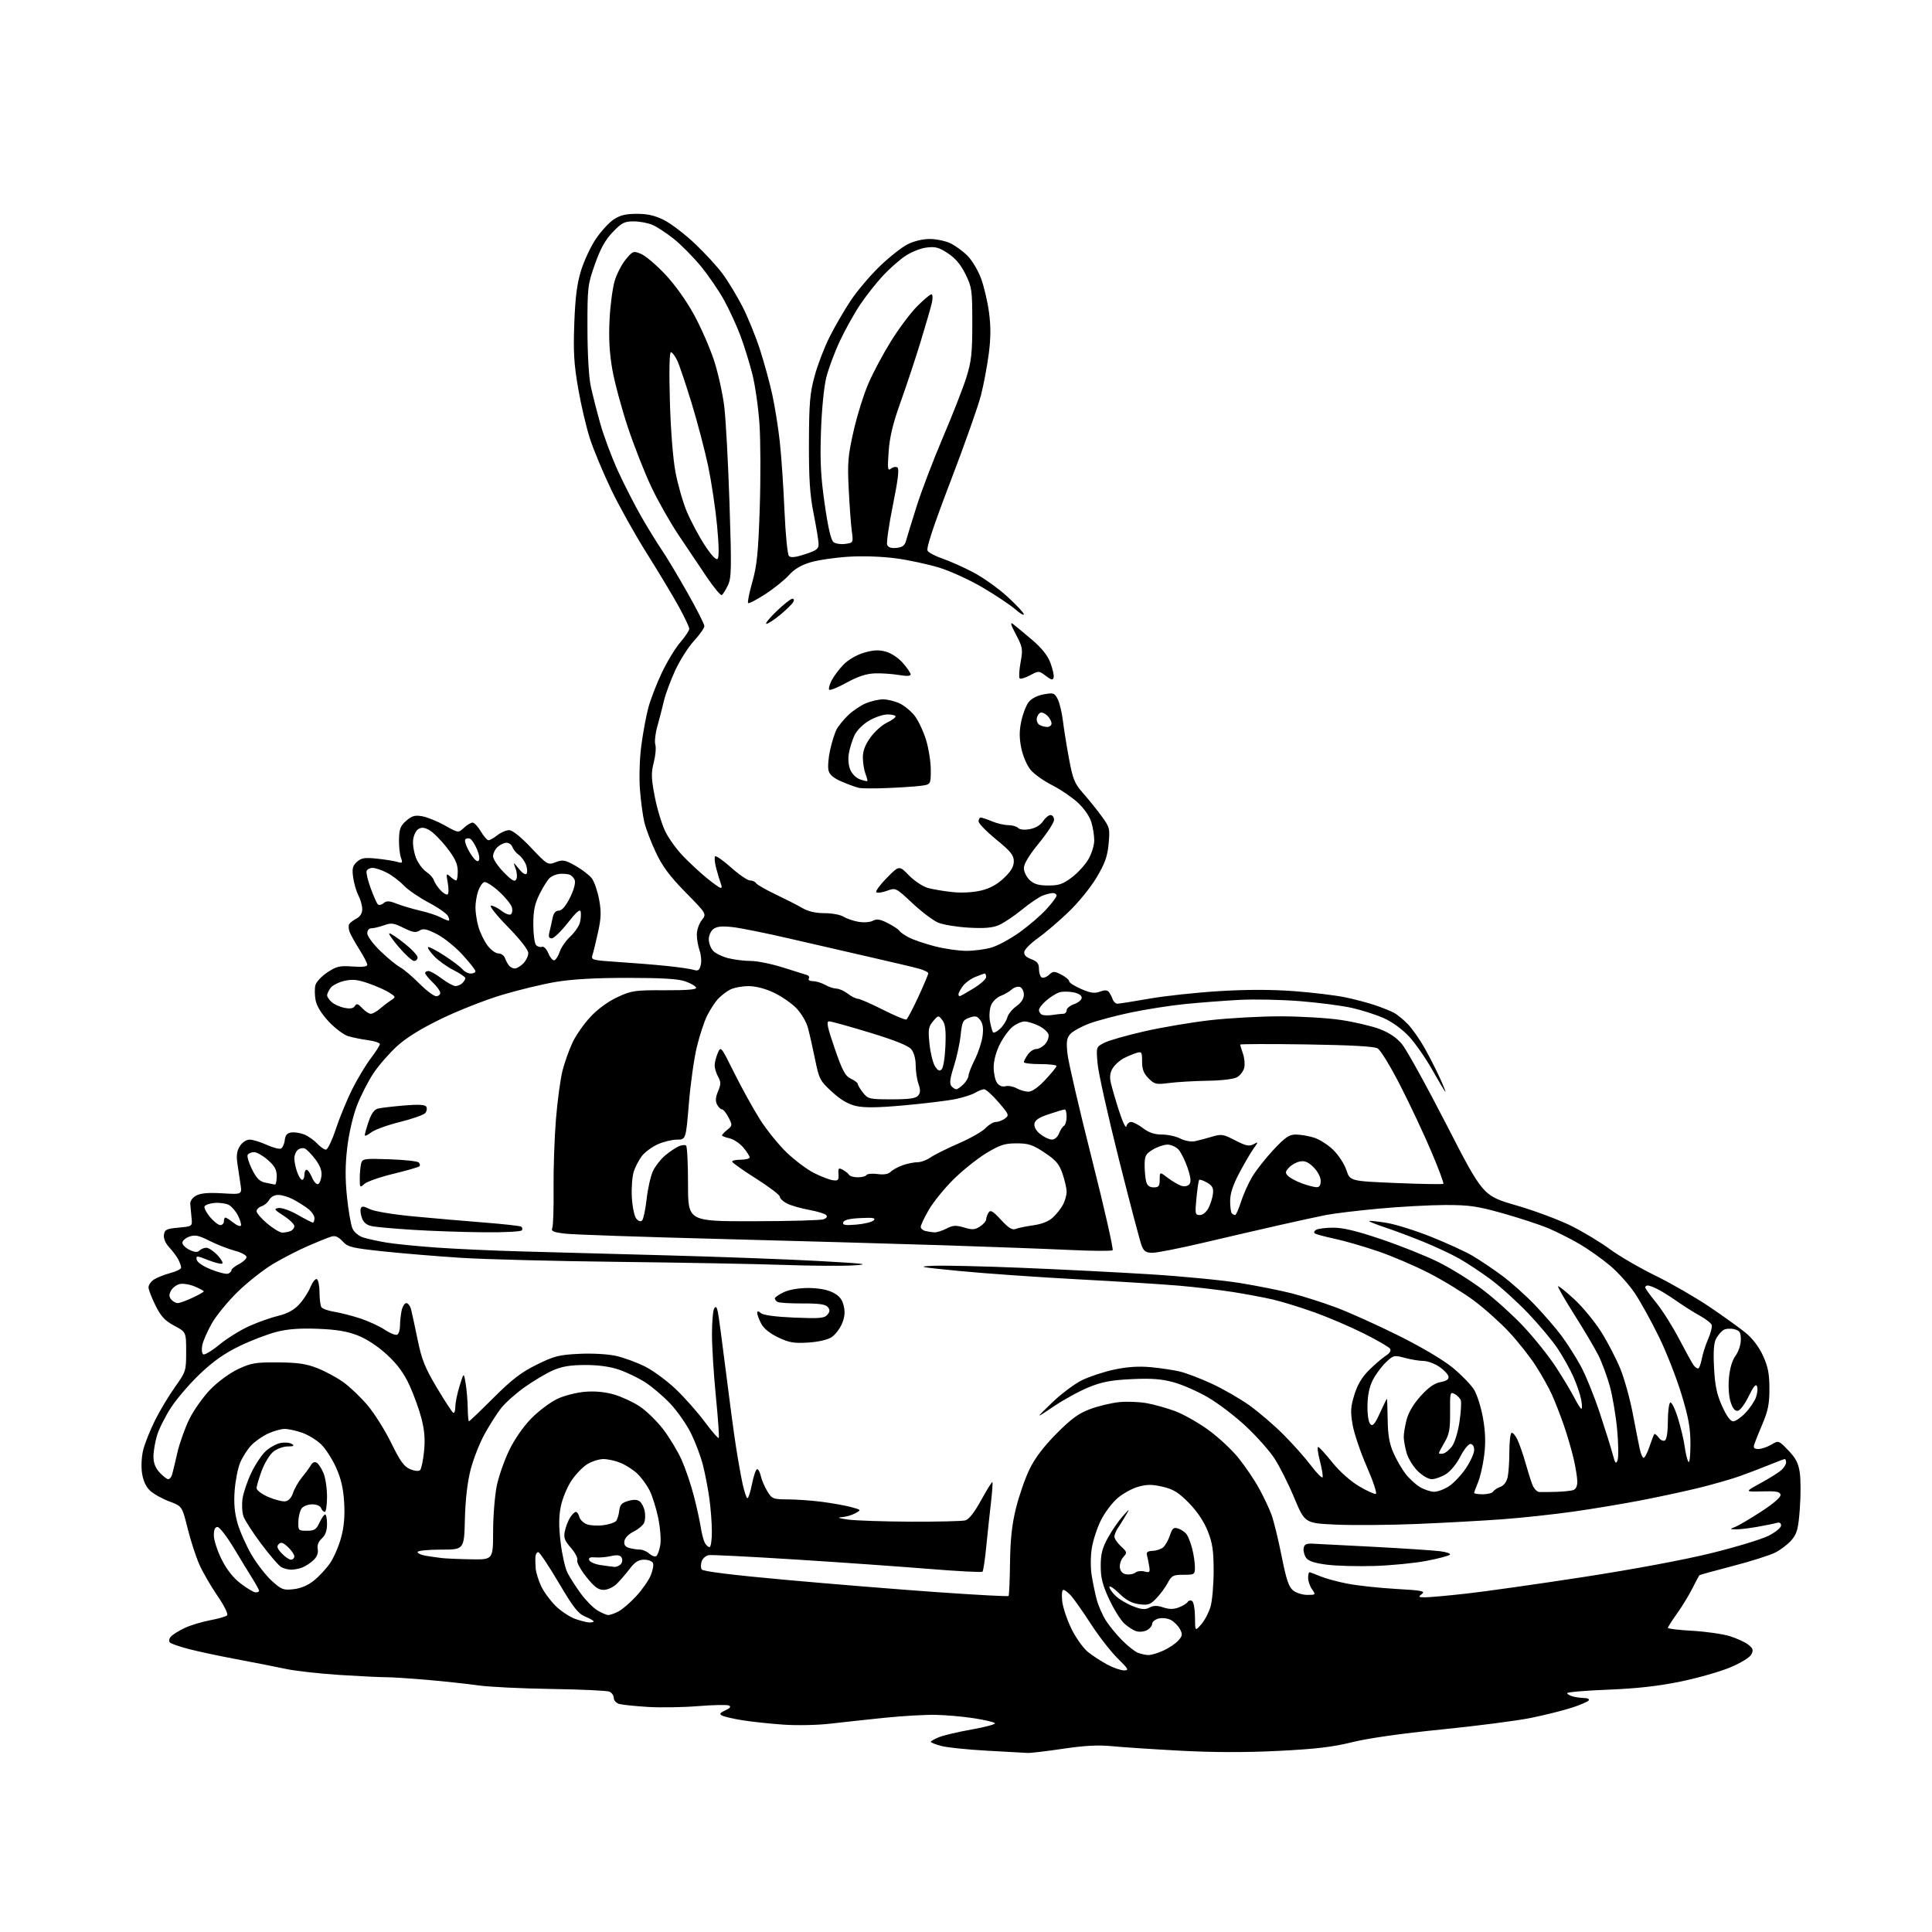<?xml version="1.0" encoding="UTF-8" standalone="no"?>
<svg 
  version="1.1" 
  xmlns="http://www.w3.org/2000/svg" 
  xmlns:xlink="http://www.w3.org/1999/xlink" 
  xmlns:svg="http://www.w3.org/2000/svg"
  xmlns:rdf="http://www.w3.org/1999/02/22-rdf-syntax-ns#"
  xmlns:cc="http://creativecommons.org/ns#"
  xmlns:dc="http://purl.org/dc/elements/1.1/"
  viewBox="0 0 768 768"
  width="768"
  height="768"
>
<style>svg {background-color: white; }</style>"
<path stroke="none" fill="black" fill-rule="evenodd" d="M408.50,696.82C407.40,696.76 400.16,696.35 392.41,695.93C384.66,695.51 376.45,694.66 374.16,694.04C371.87,693.43 370.00,692.69 370.00,692.41C370.00,692.13 371.46,691.30 373.25,690.56C375.04,689.83 380.88,688.45 386.24,687.50C391.59,686.55 395.76,685.43 395.51,685.01C395.25,684.59 391.52,683.70 387.23,683.04C382.94,682.37 376.07,681.76 371.96,681.68C367.86,681.60 358.88,682.11 352.00,682.81C345.12,683.51 335.35,684.57 330.28,685.16C325.06,685.78 316.83,685.95 311.28,685.56C305.90,685.18 298.57,684.40 295.00,683.81C291.43,683.23 287.83,682.40 287.02,681.96C285.86,681.34 286.14,680.89 288.32,679.90C290.21,679.04 290.68,678.42 289.80,677.98C289.08,677.61 283.55,677.72 277.50,678.21C271.45,678.70 262.45,678.84 257.50,678.53C252.55,678.22 247.49,677.70 246.25,677.37C244.99,677.03 244.00,675.99 244.00,674.99C244.00,674.01 243.21,672.88 242.25,672.46C241.29,672.05 230.87,671.56 219.10,671.39C207.34,671.21 194.29,670.57 190.10,669.97C185.92,669.37 176.88,668.39 170.00,667.79C163.12,667.19 155.70,666.71 153.50,666.72C151.30,666.73 142.97,666.33 135.00,665.82C127.03,665.31 117.35,664.22 113.50,663.40C109.65,662.57 100.88,660.85 94.00,659.56C87.12,658.27 78.58,656.45 75.00,655.51C71.42,654.57 68.09,653.42 67.59,652.95C67.05,652.43 67.17,651.49 67.89,650.63C68.56,649.83 71.02,648.27 73.36,647.17C75.69,646.07 80.26,644.68 83.51,644.08C86.75,643.48 89.80,642.60 90.28,642.12C90.78,641.62 89.14,638.30 86.46,634.39C83.88,630.62 80.65,625.06 79.29,622.02C77.93,618.98 75.81,612.50 74.60,607.62C72.38,598.73 72.38,598.73 67.31,596.84C64.52,595.80 61.09,593.89 59.70,592.60C58.02,591.04 56.92,588.67 56.46,585.61C56.06,582.90 56.26,579.02 56.95,576.27C57.61,573.68 59.73,568.40 61.66,564.53C63.60,560.66 67.17,554.72 69.59,551.32C73.90,545.28 74.00,544.97 74.00,537.32C73.99,529.50 73.99,529.50 69.29,527.00C65.57,525.02 64.01,523.35 61.84,519.00C60.32,515.98 59.07,512.72 59.04,511.77C59.02,510.82 60.01,509.40 61.25,508.60C62.49,507.81 65.41,506.66 67.75,506.04C70.09,505.43 72.00,504.46 72.00,503.90C72.00,503.33 71.50,501.89 70.88,500.68C70.26,499.48 68.65,497.31 67.29,495.86C65.76,494.21 64.96,492.33 65.17,490.86C65.46,488.78 66.16,488.44 71.00,488.00C76.50,487.50 76.50,487.50 76.13,484.00C75.93,482.07 75.70,479.62 75.63,478.55C75.55,477.41 76.54,476.04 78.00,475.25C79.75,474.30 82.87,474.03 88.37,474.36C96.24,474.83 96.24,474.83 95.58,470.66C95.21,468.37 94.65,464.60 94.33,462.27C93.91,459.24 94.21,457.33 95.40,455.52C96.35,454.06 97.98,453.01 99.27,453.02C100.50,453.03 103.50,453.95 105.94,455.06C108.38,456.16 110.93,456.86 111.62,456.59C112.30,456.33 113.00,454.85 113.18,453.31C113.41,451.24 114.12,450.41 115.84,450.17C117.13,449.99 119.45,450.36 121.00,451.00C122.54,451.64 124.83,453.25 126.08,454.58C127.33,455.91 128.90,457.00 129.57,457.00C130.24,457.00 132.01,453.29 133.52,448.75C135.02,444.21 137.95,437.09 140.04,432.93C142.13,428.77 145.45,423.25 147.42,420.67C149.39,418.09 151.00,415.56 151.00,415.05C151.00,414.54 148.86,413.83 146.25,413.48C143.64,413.13 140.08,412.40 138.34,411.87C136.61,411.34 133.15,408.73 130.66,406.07C127.78,402.99 125.89,399.92 125.46,397.62C125.08,395.64 125.05,392.95 125.37,391.65C125.70,390.35 127.84,388.05 130.13,386.53C133.76,384.13 135.03,383.83 140.14,384.20C144.05,384.49 146.00,384.25 146.00,383.51C146.00,382.89 144.61,380.20 142.91,377.51C141.20,374.83 139.44,371.66 138.99,370.48C138.54,369.30 138.47,367.88 138.84,367.32C139.20,366.76 140.51,365.77 141.75,365.11C143.17,364.37 144.00,363.01 144.00,361.42C144.00,360.03 143.32,357.58 142.48,355.97C141.65,354.35 140.70,351.11 140.38,348.76C139.90,345.25 140.16,344.16 141.88,342.61C143.61,341.04 144.95,340.82 149.73,341.31C152.91,341.64 156.56,342.22 157.86,342.60C160.02,343.23 160.15,343.08 159.36,340.90C158.89,339.58 158.55,336.28 158.61,333.57C158.70,329.49 159.20,328.23 161.51,326.24C163.79,324.28 164.97,323.96 167.90,324.49C169.88,324.85 173.91,326.49 176.86,328.14C182.22,331.14 182.22,331.14 184.42,329.07C185.64,327.93 187.18,327.00 187.85,327.00C188.52,327.00 190.00,328.57 191.13,330.50C192.27,332.42 193.64,334.00 194.19,334.00C194.74,334.00 196.33,333.10 197.73,332.00C199.13,330.90 201.22,330.00 202.38,330.00C203.70,330.00 206.99,332.62 211.10,336.97C217.64,343.86 217.74,343.92 220.90,342.73C223.75,341.66 224.59,341.81 228.80,344.18C231.38,345.65 234.29,347.89 235.27,349.18C236.24,350.47 237.53,354.22 238.15,357.53C239.05,362.38 238.97,364.88 237.74,370.52C236.89,374.36 235.90,378.44 235.53,379.59C234.88,381.60 235.28,381.71 245.67,382.40C251.63,382.79 260.32,383.49 265.00,383.97C269.68,384.45 274.49,385.15 275.70,385.52C277.51,386.08 278.03,385.74 278.56,383.62C278.92,382.20 278.71,379.61 278.10,377.87C277.50,376.13 277.00,373.25 277.00,371.49C277.00,369.72 277.88,367.15 278.96,365.77C280.93,363.28 280.93,363.28 272.56,354.76C266.23,348.31 263.35,344.45 260.72,338.87C258.81,334.82 256.74,329.41 256.14,326.87C255.53,324.32 254.74,318.47 254.39,313.87C254.02,309.11 254.25,301.61 254.92,296.50C255.56,291.55 256.80,284.80 257.67,281.50C258.54,278.20 260.96,271.90 263.05,267.50C265.13,263.10 268.45,257.63 270.42,255.34C272.39,253.05 274.00,250.63 274.00,249.96C274.00,249.29 272.12,245.32 269.82,241.12C267.52,236.93 261.81,227.43 257.13,220.00C252.46,212.57 246.05,201.10 242.90,194.50C239.75,187.90 236.00,178.90 234.55,174.50C233.11,170.10 230.99,161.10 229.85,154.50C228.15,144.73 227.87,139.90 228.29,128.50C228.68,118.09 229.37,112.70 230.99,107.49C232.19,103.63 234.82,98.02 236.83,95.01C238.85,92.01 242.03,88.53 243.90,87.28C246.47,85.55 248.72,85.00 253.18,85.00C257.49,85.00 260.40,85.68 264.03,87.52C266.76,88.90 272.21,93.06 276.14,96.77C280.08,100.47 285.07,105.90 287.24,108.83C289.41,111.77 292.96,117.62 295.12,121.83C297.28,126.05 300.43,133.78 302.11,139.00C303.80,144.22 306.01,152.32 307.02,157.00C308.04,161.68 309.37,170.00 309.97,175.50C310.58,181.00 311.42,193.26 311.83,202.73C312.25,212.48 313.03,220.43 313.63,221.03C314.37,221.77 316.29,221.55 320.09,220.29C324.78,218.74 325.49,218.17 325.39,216.00C325.33,214.62 324.43,209.22 323.39,204.00C321.94,196.67 321.52,190.27 321.57,176.00C321.62,160.23 321.95,156.32 323.81,149.50C325.00,145.10 327.67,138.12 329.74,134.00C331.80,129.88 335.59,123.35 338.15,119.50C340.72,115.65 345.89,109.53 349.66,105.90C353.42,102.27 358.39,98.33 360.71,97.15C363.23,95.86 366.79,95.00 369.56,95.00C372.11,95.00 375.80,95.76 377.75,96.69C379.71,97.61 382.77,99.84 384.56,101.63C386.35,103.41 388.77,107.45 389.95,110.59C391.12,113.73 392.56,119.82 393.14,124.13C393.90,129.81 393.87,134.39 393.04,140.73C392.41,145.56 391.02,152.93 389.95,157.12C388.89,161.31 383.48,176.61 377.93,191.12C371.03,209.15 368.12,217.95 368.73,218.93C369.22,219.71 371.94,221.14 374.78,222.10C377.61,223.07 383.09,225.51 386.94,227.54C390.80,229.57 396.89,233.91 400.48,237.20C404.07,240.49 407.00,243.63 407.00,244.19C407.00,244.75 405.45,243.85 403.55,242.18C401.66,240.52 395.92,236.68 390.80,233.66C385.69,230.63 377.90,227.05 373.50,225.69C369.10,224.33 361.32,222.65 356.20,221.96C350.63,221.21 343.03,220.95 337.20,221.31C331.87,221.65 325.06,222.65 322.09,223.55C318.45,224.64 315.68,226.30 313.65,228.59C311.98,230.47 307.77,233.87 304.28,236.14C300.79,238.41 297.69,240.02 297.39,239.72C297.08,239.42 297.84,235.64 299.06,231.33C300.90,224.87 301.42,219.74 302.01,202.00C302.40,190.18 302.35,175.10 301.90,168.50C301.45,161.90 300.15,152.90 299.02,148.50C297.89,144.10 295.79,137.35 294.35,133.50C292.92,129.65 290.03,123.35 287.93,119.50C285.83,115.65 281.61,109.47 278.55,105.77C275.49,102.06 270.62,97.16 267.74,94.87C264.86,92.59 261.05,90.10 259.28,89.36C257.51,88.61 254.17,88.00 251.86,88.00C248.22,88.00 247.11,88.57 243.58,92.26C240.61,95.36 238.68,98.83 236.50,105.01C233.61,113.18 233.50,114.14 233.52,130.50C233.53,140.54 234.07,149.96 234.83,153.50C235.54,156.80 237.26,163.53 238.64,168.46C240.02,173.38 243.21,181.90 245.72,187.38C248.24,192.86 252.46,201.10 255.11,205.70C257.77,210.29 261.34,216.09 263.06,218.58C264.77,221.08 269.29,228.60 273.09,235.30C276.89,242.00 280.00,248.11 280.00,248.88C280.00,249.65 278.15,252.28 275.89,254.73C273.63,257.19 270.27,262.46 268.42,266.46C266.58,270.46 264.55,275.93 263.92,278.61C263.29,281.30 262.12,285.84 261.31,288.71C260.50,291.57 260.14,294.86 260.50,296.00C260.86,297.15 260.59,300.33 259.89,303.06C258.80,307.29 258.86,309.34 260.29,316.72C261.21,321.49 263.09,327.72 264.48,330.55C265.87,333.39 269.16,337.91 271.80,340.60C274.44,343.30 278.53,347.07 280.90,349.00C283.27,350.93 285.68,352.67 286.26,352.89C286.92,353.13 287.04,352.56 286.59,351.39C286.19,350.35 285.36,347.60 284.73,345.28C284.11,342.96 283.90,340.77 284.26,340.41C284.61,340.05 287.49,342.06 290.65,344.88C293.81,347.70 297.18,350.00 298.14,350.00C299.10,350.00 300.18,350.48 300.54,351.07C300.91,351.66 304.42,353.68 308.35,355.55C312.28,357.42 317.07,359.86 318.98,360.98C321.29,362.32 324.26,363.00 327.77,363.00C330.69,363.00 334.07,363.62 335.29,364.39C336.50,365.15 339.18,366.07 341.24,366.43C343.33,366.80 345.85,366.62 346.97,366.02C348.52,365.18 349.85,365.39 352.92,366.96C355.09,368.07 357.15,369.43 357.50,369.99C357.84,370.55 359.56,371.76 361.31,372.67C363.07,373.58 367.65,375.14 371.50,376.14C375.35,377.15 381.02,377.97 384.09,377.98C387.17,377.99 391.73,377.38 394.23,376.63C396.73,375.88 401.69,373.18 405.25,370.64C408.81,368.10 413.59,364.00 415.86,361.53C418.14,359.06 420.00,356.58 420.00,356.02C420.00,355.46 419.35,355.00 418.57,355.00C417.78,355.00 415.94,355.45 414.50,356.00C413.05,356.55 409.30,359.09 406.18,361.65C403.06,364.20 398.93,366.95 397.00,367.77C394.46,368.84 391.18,369.11 385.00,368.75C380.32,368.48 374.89,367.58 372.91,366.75C370.94,365.92 366.35,362.45 362.70,359.04C356.08,352.84 356.08,352.84 352.56,354.11C350.63,354.81 348.73,355.06 348.34,354.67C347.94,354.28 349.83,351.71 352.53,348.97C357.45,343.98 357.45,343.98 361.32,347.97C363.45,350.16 366.83,352.41 368.84,352.97C370.86,353.53 375.26,354.27 378.64,354.62C382.35,355.00 386.83,354.76 389.97,354.01C393.53,353.15 396.40,351.59 399.08,349.03C401.91,346.35 403.00,344.49 403.00,342.37C403.00,339.94 401.78,338.43 396.00,333.71C392.15,330.56 389.00,327.32 389.00,326.50C389.00,325.67 389.40,325.00 389.88,325.00C390.36,325.00 392.37,325.68 394.35,326.50C396.32,327.33 399.21,328.00 400.77,328.00C402.33,328.00 404.11,328.51 404.73,329.13C405.42,329.82 407.23,329.99 409.43,329.58C411.63,329.17 413.64,327.96 414.62,326.45C415.51,325.10 416.85,324.00 417.62,324.00C418.38,324.00 419.00,324.86 419.00,325.91C419.00,326.96 416.30,331.12 413.00,335.16C409.12,339.90 407.00,343.41 407.00,345.08C407.00,346.49 408.04,348.63 409.31,349.83C411.07,351.47 412.87,352.00 416.74,352.00C420.97,352.00 422.58,351.44 426.17,348.70C428.54,346.89 431.50,343.63 432.73,341.45C433.96,339.28 434.97,335.98 434.98,334.12C434.99,332.25 434.48,328.98 433.83,326.84C433.14,324.52 430.95,321.37 428.42,319.03C426.08,316.88 421.49,313.76 418.22,312.11C414.94,310.46 411.11,307.74 409.71,306.06C408.26,304.35 406.65,300.62 406.00,297.51C405.16,293.44 405.15,290.62 405.96,286.75C406.57,283.86 407.88,280.44 408.87,279.15C409.98,277.69 412.27,276.50 414.87,276.02C418.76,275.31 419.18,275.45 420.44,277.88C421.18,279.32 422.12,283.20 422.52,286.50C422.92,289.80 424.02,296.65 424.97,301.72C426.48,309.84 427.15,311.46 430.59,315.36C432.74,317.79 436.03,321.87 437.89,324.42C441.13,328.86 441.26,329.35 440.69,335.44C440.21,340.55 439.24,343.24 435.81,348.97C433.40,352.99 428.44,359.05 424.47,362.81C420.60,366.49 415.20,371.08 412.47,373.01C409.75,374.94 407.37,377.33 407.18,378.31C406.94,379.56 407.78,380.47 409.92,381.27C412.32,382.18 413.00,383.04 413.00,385.16C413.00,386.66 413.48,388.18 414.06,388.54C414.65,388.90 415.96,388.44 416.97,387.53C418.67,385.99 419.06,385.98 421.91,387.45C423.61,388.33 425.00,389.51 425.00,390.06C425.00,390.62 427.14,392.00 429.75,393.13C433.47,394.75 435.09,394.98 437.21,394.20C439.13,393.49 440.18,393.54 440.81,394.35C441.29,394.98 441.97,396.29 442.31,397.25C442.66,398.21 443.51,399.00 444.22,398.99C444.92,398.98 450.66,398.08 456.96,396.97C463.26,395.87 475.80,394.52 484.82,393.98C495.78,393.32 505.65,393.33 514.60,394.01C521.96,394.57 531.04,395.67 534.79,396.46C538.54,397.24 543.83,398.64 546.55,399.56C549.27,400.48 552.62,401.81 554.00,402.53C555.38,403.24 557.93,405.33 559.68,407.16C561.43,409.00 564.40,413.23 566.28,416.57C568.15,419.91 570.86,425.20 572.29,428.32C573.72,431.45 574.74,434.00 574.57,434.00C574.39,434.00 572.07,430.12 569.41,425.39C566.75,420.65 562.53,414.60 560.04,411.94C557.35,409.08 553.26,406.12 550.00,404.69C546.98,403.35 541.35,401.55 537.50,400.68C533.65,399.80 524.42,398.59 517.00,397.99C509.57,397.38 498.55,397.15 492.50,397.48C486.45,397.81 476.77,398.55 471.00,399.13C465.23,399.71 455.55,401.22 449.50,402.49C443.45,403.76 435.97,405.76 432.89,406.92C429.80,408.09 426.47,409.93 425.49,411.01C424.04,412.62 423.82,414.04 424.33,418.85C424.66,422.09 429.02,440.84 434.00,460.54C438.98,480.23 442.70,496.64 442.28,496.99C441.85,497.35 434.30,497.30 425.50,496.89C416.70,496.47 394.20,495.64 375.50,495.03C356.80,494.43 316.52,493.29 286.00,492.50C255.47,491.72 227.89,490.77 224.70,490.40C219.91,489.83 219.01,489.43 219.55,488.11C219.91,487.22 220.14,480.20 220.05,472.50C219.97,464.80 220.39,452.43 220.99,445.00C221.59,437.57 222.78,428.80 223.63,425.50C224.48,422.20 226.28,417.17 227.63,414.32C228.97,411.48 232.20,406.89 234.79,404.13C237.66,401.07 241.84,398.04 245.50,396.35C251.09,393.77 252.36,393.59 264.28,393.64C273.16,393.68 276.96,393.36 276.71,392.60C276.51,392.00 274.58,390.87 272.42,390.11C269.60,389.11 263.16,388.72 249.50,388.72C236.57,388.72 227.42,389.24 220.86,390.34C215.56,391.24 205.89,393.58 199.36,395.55C192.84,397.51 182.07,401.76 175.42,404.98C167.27,408.93 161.53,412.49 157.75,415.94C154.67,418.76 150.46,423.61 148.40,426.72C146.33,429.84 143.41,435.56 141.91,439.44C140.32,443.55 138.70,450.53 138.04,456.11C137.22,463.00 137.19,468.58 137.93,475.77C138.50,481.30 139.48,486.97 140.13,488.38C140.79,489.84 142.63,491.37 144.40,491.92C146.10,492.46 150.20,493.36 153.50,493.92C156.80,494.48 165.80,495.38 173.50,495.93C181.20,496.47 196.28,497.16 207.00,497.45C217.72,497.75 243.82,498.45 265.00,499.02C286.18,499.59 313.40,500.60 325.50,501.27C343.90,502.29 346.19,502.57 339.50,503.00C335.10,503.29 322.50,503.21 311.50,502.82C300.50,502.44 271.02,501.90 246.00,501.61C220.97,501.33 192.85,500.61 183.50,500.02C174.15,499.43 160.21,498.27 152.52,497.46C139.82,496.11 138.32,495.75 136.19,493.45C134.48,491.61 133.25,491.09 131.67,491.57C130.48,491.93 126.38,493.57 122.57,495.23C118.76,496.88 112.51,500.09 108.67,502.36C104.83,504.64 98.46,509.65 94.51,513.50C90.57,517.35 85.91,523.03 84.17,526.12C82.43,529.21 80.73,533.09 80.40,534.75C80.07,536.40 80.25,538.03 80.79,538.37C81.34,538.71 84.24,536.97 87.23,534.50C90.23,532.04 95.56,528.73 99.09,527.14C102.61,525.56 107.80,523.73 110.62,523.06C114.06,522.26 116.74,520.82 118.78,518.68C120.45,516.93 122.52,513.78 123.39,511.68C124.25,509.58 125.42,508.14 125.98,508.49C126.54,508.83 127.01,511.23 127.02,513.81C127.02,516.39 127.36,519.01 127.77,519.63C128.17,520.25 130.53,521.08 133.00,521.48C135.47,521.88 140.12,523.08 143.33,524.14C146.53,525.20 150.89,527.22 153.02,528.63C155.14,530.04 157.36,530.90 157.94,530.54C158.52,530.18 159.00,528.61 159.00,527.07C159.00,525.52 159.28,522.84 159.62,521.12C159.97,519.41 160.82,518.00 161.52,518.00C162.21,518.00 163.07,519.16 163.43,520.58C163.79,522.00 164.96,527.43 166.03,532.64C167.65,540.50 168.95,543.74 173.63,551.59C176.74,556.79 179.67,561.29 180.14,561.59C180.61,561.88 181.00,560.82 181.00,559.24C181.00,557.66 181.76,553.92 182.69,550.93C184.37,545.50 184.37,545.50 185.11,550.00C185.52,552.48 185.89,556.86 185.93,559.75C185.97,562.64 186.18,565.00 186.41,565.00C186.64,565.00 191.02,560.80 196.16,555.67C203.50,548.34 207.18,545.52 213.34,542.48C220.29,539.05 222.21,538.56 230.23,538.17C235.49,537.92 241.62,538.26 244.89,538.99C247.97,539.68 253.18,541.59 256.46,543.24C259.74,544.89 265.29,549.00 268.79,552.36C272.29,555.72 277.43,561.53 280.20,565.28C282.98,569.02 285.46,571.88 285.71,571.63C285.96,571.38 285.45,563.99 284.58,555.21C283.71,546.43 283.01,535.25 283.02,530.37C283.02,525.49 283.42,520.88 283.91,520.12C284.56,519.09 284.94,519.48 285.38,521.62C285.70,523.20 287.12,533.73 288.52,545.00C289.92,556.27 291.73,569.77 292.55,575.00C293.36,580.23 294.55,586.88 295.18,589.80C295.82,592.71 296.66,595.29 297.04,595.53C297.43,595.77 298.28,593.27 298.92,589.98C299.57,586.69 300.49,584.00 300.97,584.00C301.45,584.00 302.12,585.26 302.45,586.79C302.79,588.33 303.95,591.03 305.02,592.79C306.88,595.85 307.27,596.00 313.24,596.03C316.68,596.05 322.80,596.49 326.83,597.01C330.86,597.54 336.02,598.47 338.30,599.08C342.44,600.20 342.44,600.20 339.97,601.56C338.61,602.31 336.15,603.01 334.50,603.11C332.61,603.22 333.54,603.56 337.00,604.04C340.02,604.46 351.27,604.84 362.00,604.89C372.73,604.93 382.50,604.70 383.72,604.38C385.17,603.99 387.35,601.20 390.04,596.30C392.30,592.19 394.31,588.97 394.49,589.16C394.68,589.35 394.42,593.10 393.90,597.50C393.39,601.90 392.56,609.71 392.05,614.85C391.55,619.99 390.87,624.46 390.56,624.77C390.25,625.09 380.65,624.59 369.24,623.66C357.83,622.73 333.96,621.05 316.19,619.93C298.42,618.80 282.94,618.02 281.80,618.19C280.65,618.36 279.37,619.44 278.95,620.59C278.53,621.74 278.52,623.22 278.92,623.87C279.40,624.65 291.04,626.10 312.58,628.04C330.69,629.68 357.87,631.88 372.98,632.94C388.10,634.00 400.67,634.67 400.91,634.43C401.15,634.18 401.42,628.25 401.50,621.24C401.62,611.94 402.25,606.09 403.85,599.58C405.06,594.67 407.48,587.70 409.23,584.08C411.40,579.61 414.84,575.06 419.96,569.90C425.87,563.95 428.77,561.83 433.36,560.13C436.58,558.93 441.76,557.69 444.86,557.37C447.96,557.05 452.98,557.25 456.00,557.81C459.02,558.38 464.08,559.81 467.23,560.98C470.38,562.16 476.21,565.46 480.19,568.31C484.17,571.17 489.60,576.20 492.26,579.50C494.92,582.80 498.59,588.20 500.41,591.50C502.23,594.80 504.48,599.52 505.40,602.00C506.31,604.48 508.13,611.88 509.44,618.46C511.29,627.82 512.29,630.82 514.02,632.21C515.23,633.20 517.77,634.00 519.67,634.00C523.03,634.00 523.08,633.95 521.56,631.78C520.70,630.56 520.00,628.53 520.00,627.28C520.00,626.02 520.24,625.00 520.53,625.00C520.82,625.00 522.74,625.71 524.78,626.58C526.83,627.44 531.72,628.78 535.67,629.54C539.61,630.31 548.26,631.24 554.90,631.62C565.19,632.20 566.72,632.49 565.24,633.62C563.68,634.80 563.80,634.94 566.50,634.96C568.15,634.97 575.58,634.30 583.00,633.47C590.42,632.64 611.35,629.68 629.50,626.88C649.17,623.85 669.68,620.02 680.27,617.40C690.04,614.99 700.28,611.88 703.02,610.49C705.77,609.10 708.00,607.27 708.00,606.42C708.00,605.41 707.38,605.05 706.25,605.38C705.29,605.66 701.83,606.36 698.57,606.94C695.30,607.52 691.48,607.97 690.07,607.94C687.50,607.87 687.50,607.87 689.88,606.92C691.19,606.40 695.82,603.66 700.17,600.83C705.15,597.59 707.98,595.12 707.79,594.17C707.56,592.96 706.07,592.69 700.50,592.85C693.50,593.04 693.50,593.04 699.87,589.56C703.38,587.65 707.09,585.32 708.12,584.39C709.16,583.45 710.00,582.08 710.00,581.35C710.00,580.61 709.76,580.00 709.47,580.00C709.18,580.00 706.37,581.06 703.22,582.35C700.07,583.63 694.80,585.65 691.50,586.82C688.20,587.99 681.00,590.05 675.50,591.41C670.00,592.76 659.65,595.00 652.50,596.38C645.35,597.76 633.20,599.79 625.50,600.88C617.80,601.98 604.98,603.36 597.00,603.95C589.02,604.53 573.73,605.37 563.00,605.81C552.27,606.25 537.92,606.36 531.10,606.06C518.70,605.50 518.70,605.50 514.43,595.29C512.09,589.68 508.52,582.60 506.50,579.57C504.48,576.53 499.41,570.84 495.22,566.93C491.03,563.01 484.28,557.87 480.23,555.50C476.17,553.12 469.99,550.41 466.48,549.46C461.62,548.14 457.67,547.85 449.81,548.23C441.68,548.62 438.08,549.30 432.81,551.45C429.13,552.94 422.83,556.39 418.81,559.11C411.50,564.05 411.50,564.05 418.11,557.67C421.74,554.16 427.15,550.09 430.13,548.64C433.11,547.18 438.91,545.28 443.02,544.41C448.17,543.32 452.68,543.03 457.50,543.48C461.35,543.84 466.52,544.61 469.00,545.20C471.48,545.78 477.19,547.96 481.69,550.04C486.20,552.12 492.92,555.98 496.63,558.63C500.34,561.28 506.43,566.50 510.16,570.23C513.89,573.96 518.85,579.54 521.18,582.63C523.51,585.71 525.58,587.77 525.76,587.21C525.95,586.64 525.44,583.64 524.63,580.53C523.82,577.43 523.56,575.02 524.05,575.19C524.53,575.36 527.09,578.18 529.72,581.46C532.55,584.96 536.86,588.80 540.23,590.80C543.37,592.66 546.38,594.03 546.92,593.84C547.46,593.65 545.84,588.78 543.32,583.02C540.80,577.25 538.26,569.73 537.67,566.31C536.77,561.04 536.89,559.20 538.43,554.29C539.70,550.25 541.50,547.28 544.38,544.47C546.64,542.25 549.59,539.74 550.92,538.90C552.40,537.96 553.05,536.89 552.59,536.15C552.18,535.49 547.49,532.76 542.17,530.10C536.85,527.43 528.00,523.64 522.50,521.67C517.00,519.70 509.57,517.41 506.00,516.58C502.43,515.75 495.23,514.41 490.00,513.58C484.77,512.76 475.10,511.63 468.50,511.06C461.90,510.50 443.68,509.35 428.00,508.52C412.32,507.68 391.40,506.21 381.50,505.25C365.42,503.69 364.30,503.46 371.00,503.17C375.12,502.99 390.88,503.35 406.00,503.97C421.12,504.58 444.07,505.74 457.00,506.54C469.93,507.34 486.11,508.91 492.97,510.03C499.83,511.15 509.05,512.99 513.47,514.12C517.89,515.24 525.77,517.75 531.00,519.70C536.23,521.64 547.40,526.67 555.83,530.87C564.98,535.42 573.70,540.58 577.44,543.66C580.90,546.49 584.72,550.43 585.95,552.41C587.17,554.39 588.78,559.49 589.52,563.75C590.48,569.26 590.62,573.52 589.99,578.50C589.51,582.35 588.41,587.17 587.55,589.22C586.70,591.26 586.00,593.18 586.00,593.47C586.00,593.76 587.55,594.00 589.44,594.00C591.33,594.00 593.18,593.52 593.54,592.94C593.90,592.35 595.21,591.49 596.46,591.02C597.90,590.47 598.95,589.00 599.36,586.95C599.71,585.19 600.00,580.68 600.00,576.93C600.00,573.19 600.38,569.89 600.84,569.60C601.29,569.32 602.36,570.53 603.20,572.29C604.03,574.06 605.48,578.20 606.40,581.50C607.33,584.80 608.57,588.74 609.17,590.25C609.76,591.76 610.98,593.04 611.87,593.09C612.77,593.14 615.75,593.11 618.50,593.04C621.25,592.96 624.29,592.66 625.25,592.38C626.39,592.04 627.00,590.87 627.00,588.99C627.00,587.42 626.34,583.28 625.53,579.81C624.72,576.34 622.97,570.35 621.63,566.50C620.30,562.65 618.19,557.25 616.96,554.50C615.73,551.75 612.83,546.55 610.50,542.94C608.18,539.33 603.41,533.29 599.89,529.52C596.38,525.75 590.07,520.11 585.88,516.99C581.68,513.87 573.64,508.94 568.00,506.05C562.36,503.15 553.19,499.24 547.62,497.35C542.06,495.46 534.41,493.25 530.64,492.45C526.87,491.64 523.33,490.70 522.78,490.37C522.18,489.99 522.32,489.41 523.14,488.89C523.89,488.42 526.96,488.02 529.96,488.02C533.84,488.00 539.35,489.33 548.96,492.58C556.41,495.09 566.55,499.13 571.50,501.56C576.45,503.98 584.37,508.88 589.11,512.45C593.85,516.01 601.24,522.65 605.53,527.21C609.83,531.77 615.69,539.10 618.55,543.50C621.41,547.90 624.71,553.41 625.89,555.75C627.08,558.09 628.31,560.00 628.63,560.00C628.96,560.00 628.92,558.37 628.54,556.37C628.17,554.38 626.79,550.33 625.49,547.38C624.18,544.43 621.41,539.42 619.31,536.26C617.22,533.09 611.91,526.72 607.51,522.10C603.10,517.48 596.35,511.37 592.50,508.53C588.65,505.69 583.02,501.97 580.00,500.27C576.98,498.56 570.67,495.61 566.00,493.70C561.33,491.79 554.45,489.21 550.73,487.97C547.00,486.73 544.10,485.56 544.28,485.38C544.47,485.20 547.52,485.51 551.06,486.08C554.60,486.64 562.60,489.14 568.82,491.62C575.05,494.11 582.48,497.51 585.32,499.18C588.17,500.85 593.42,504.38 597.00,507.02C600.58,509.66 606.45,514.90 610.06,518.66C613.67,522.42 618.47,527.98 620.72,531.00C622.97,534.02 626.40,539.42 628.36,543.00C630.31,546.58 633.69,554.90 635.88,561.50C638.07,568.10 640.39,575.52 641.05,578.00C642.03,581.72 642.37,582.15 643.00,580.48C643.42,579.37 643.36,573.97 642.86,568.48C642.36,562.99 641.06,555.21 639.97,551.19C638.87,547.17 636.79,541.55 635.35,538.69C633.91,535.84 629.63,528.60 625.83,522.62C622.04,516.63 619.12,511.54 619.35,511.31C619.58,511.08 622.52,513.44 625.88,516.55C629.23,519.65 634.06,525.54 636.61,529.63C639.16,533.71 642.54,540.24 644.12,544.13C645.70,548.02 647.92,556.00 649.04,561.85C650.16,567.71 651.41,574.08 651.83,576.00C652.24,577.92 652.94,579.50 653.39,579.50C653.84,579.50 654.88,577.48 655.71,575.00C656.54,572.52 657.40,570.31 657.62,570.07C657.84,569.84 658.62,570.47 659.36,571.48C660.09,572.48 661.21,572.99 661.85,572.59C662.54,572.17 663.00,569.11 663.00,565.00C663.00,561.21 663.43,557.85 663.95,557.53C664.47,557.21 665.85,559.99 667.00,563.72C668.15,567.45 669.36,572.52 669.68,575.00C670.01,577.48 670.65,580.17 671.10,581.00C671.61,581.90 671.95,579.23 671.97,574.31C671.99,567.73 671.30,563.79 668.43,554.31C666.47,547.81 662.45,537.55 659.50,531.50C656.55,525.45 652.25,517.66 649.95,514.19C647.64,510.71 643.12,505.68 639.90,503.00C636.68,500.31 631.28,496.50 627.91,494.52C624.53,492.55 619.01,489.76 615.64,488.32C612.26,486.89 604.13,484.21 597.56,482.36C587.27,479.46 584.11,479.00 574.56,479.01C568.48,479.02 556.52,479.67 548.00,480.46C539.48,481.25 530.02,482.39 527.00,483.00C523.98,483.60 515.65,485.42 508.50,487.03C501.35,488.65 487.82,491.78 478.44,493.99C469.06,496.19 459.94,498.00 458.17,498.00C455.59,498.00 454.73,497.45 453.85,495.25C453.24,493.74 449.18,478.32 444.82,461.00C440.46,443.68 436.63,426.51 436.31,422.85C435.73,416.19 435.73,416.19 438.93,414.54C440.69,413.62 447.84,411.58 454.82,409.99C461.79,408.40 473.57,406.40 481.00,405.55C488.43,404.70 501.02,404.00 509.00,404.01C516.98,404.01 527.81,404.66 533.08,405.46C538.35,406.25 545.21,407.86 548.33,409.02C552.12,410.44 555.09,412.42 557.26,414.99C559.04,417.10 567.02,431.54 575.00,447.07C589.50,475.32 589.50,475.32 602.79,479.17C610.10,481.29 620.00,484.99 624.79,487.40C629.58,489.81 636.42,493.95 640.00,496.60C643.58,499.25 651.67,503.96 658.00,507.06C664.33,510.16 674.00,515.74 679.50,519.45C685.00,523.17 691.47,527.82 693.89,529.79C696.66,532.05 699.21,535.40 700.82,538.91C702.81,543.27 703.36,546.07 703.37,551.98C703.39,557.99 702.83,560.80 700.62,566.00C699.10,569.58 697.61,573.29 697.31,574.25C696.91,575.55 697.33,576.00 698.98,576.00C700.20,576.00 702.51,575.22 704.11,574.28C707.03,572.55 707.03,572.55 710.87,576.53C713.83,579.59 714.88,581.62 715.44,585.39C715.84,588.08 715.85,594.53 715.46,599.71C714.86,607.72 714.37,609.59 712.25,612.11C710.87,613.75 707.96,616.00 705.77,617.12C703.58,618.24 695.94,620.67 688.78,622.52C681.63,624.37 675.66,626.03 675.51,626.19C675.36,626.36 674.10,628.75 672.70,631.50C671.31,634.25 668.55,638.75 666.58,641.50C664.61,644.25 663.00,646.77 663.00,647.11C663.00,647.45 667.39,647.97 672.75,648.27C678.11,648.57 684.82,649.53 687.65,650.41C690.48,651.30 693.81,652.83 695.03,653.83C696.89,655.33 697.08,655.98 696.15,657.72C695.52,658.90 691.88,661.11 687.69,662.86C683.65,664.54 674.75,667.07 667.92,668.47C659.23,670.26 650.61,671.22 639.25,671.67C630.31,672.02 623.00,672.64 623.00,673.04C623.00,673.44 624.01,674.04 625.25,674.37C626.49,674.70 628.54,674.98 629.81,674.99C631.08,674.99 631.86,675.41 631.55,675.92C631.23,676.43 628.17,677.75 624.74,678.86C621.31,679.97 613.95,681.80 608.38,682.93C602.81,684.05 586.84,686.11 572.88,687.51C557.07,689.09 543.71,691.00 537.44,692.56C529.68,694.49 522.92,695.28 507.94,696.02C494.97,696.66 482.01,696.63 469.00,695.92C458.27,695.35 446.12,694.54 442.00,694.13C436.62,693.60 431.11,693.89 422.50,695.17C415.90,696.15 409.60,696.89 408.50,696.82zM446.80,664.00C448.89,664.00 448.63,663.51 444.30,659.25C441.64,656.64 436.82,650.45 433.61,645.50C430.39,640.55 426.83,635.49 425.70,634.25C424.57,633.01 423.22,632.00 422.70,632.00C422.15,632.00 421.96,633.96 422.25,636.54C422.53,639.03 424.20,643.99 425.95,647.55C427.70,651.11 430.66,655.24 432.51,656.72C434.37,658.20 437.82,660.44 440.18,661.70C442.54,662.97 445.52,664.00 446.80,664.00zM456.50,657.91C457.60,657.94 460.30,657.13 462.50,656.12C464.70,655.11 467.36,653.31 468.41,652.13C470.06,650.28 470.15,649.65 469.05,647.60C468.35,646.29 466.74,644.66 465.47,643.98C464.19,643.30 462.00,643.03 460.58,643.39C459.16,643.75 458.00,644.69 458.00,645.48C458.00,646.28 457.08,647.42 455.96,648.02C454.84,648.62 452.93,648.81 451.71,648.44C450.50,648.08 448.31,646.66 446.86,645.31C445.41,643.95 442.72,639.61 440.89,635.67C438.28,630.06 437.55,627.20 437.55,622.50C437.55,617.78 438.15,615.40 440.40,611.31C441.97,608.46 444.59,604.63 446.23,602.81C449.20,599.50 449.20,599.50 447.45,602.50C446.48,604.15 445.09,606.39 444.35,607.47C443.61,608.56 443.00,610.08 443.00,610.86C443.00,611.63 444.17,613.36 445.61,614.69C448.07,616.97 448.12,617.21 446.53,618.97C445.60,620.00 444.99,621.88 445.17,623.17C445.39,624.71 446.28,625.61 447.81,625.83C449.07,626.01 450.67,625.69 451.36,625.12C452.04,624.55 453.65,624.36 454.94,624.69C457.06,625.25 457.23,625.04 456.79,622.40C456.52,620.81 456.12,618.84 455.90,618.04C455.63,617.04 456.33,616.55 458.15,616.49C459.61,616.45 461.50,615.83 462.35,615.12C463.20,614.42 464.41,612.28 465.04,610.38C466.00,607.47 466.52,607.03 468.34,607.61C469.52,607.98 471.03,609.01 471.68,609.90C472.33,610.78 473.35,613.39 473.93,615.69C474.52,618.00 475.00,621.26 475.00,622.94C475.00,625.90 474.86,626.00 470.45,626.00C466.36,626.00 465.74,626.32 464.20,629.21C463.27,630.97 461.24,633.73 459.70,635.33C457.26,637.88 456.39,638.18 452.82,637.70C449.89,637.31 447.65,636.09 444.87,633.38C442.74,631.30 441.00,630.16 441.00,630.84C441.00,631.53 442.17,633.18 443.60,634.50C445.02,635.83 448.13,637.65 450.49,638.55C453.88,639.84 455.24,639.94 456.94,639.03C458.53,638.18 459.97,638.16 462.40,638.97C464.80,639.76 466.51,639.76 468.59,638.97C470.17,638.37 471.76,637.40 472.12,636.81C472.48,636.22 473.28,636.05 473.89,636.43C474.50,636.81 475.01,639.68 475.03,642.81C475.06,648.50 475.06,648.50 477.50,645.73C478.84,644.21 480.50,641.06 481.19,638.73C481.88,636.41 482.44,630.00 482.44,624.50C482.43,616.37 481.99,613.40 480.08,608.59C478.57,604.79 475.92,600.84 472.62,597.47C468.49,593.26 466.47,592.01 462.19,591.01C457.98,590.03 455.97,590.03 452.48,591.00C450.06,591.68 446.36,593.71 444.26,595.51C442.16,597.31 439.20,601.22 437.70,604.20C436.19,607.17 434.54,612.17 434.03,615.31C433.49,618.66 433.46,623.21 433.98,626.37C434.46,629.32 435.37,633.66 436.00,636.01C436.64,638.36 438.26,642.03 439.61,644.18C440.96,646.32 443.88,649.88 446.09,652.09C448.29,654.29 451.09,656.50 452.30,656.99C453.51,657.47 455.40,657.89 456.50,657.91zM234.25,644.96C235.21,644.98 236.00,644.78 236.00,644.51C236.00,644.25 234.47,643.39 232.59,642.60C229.80,641.44 227.88,638.97 222.05,629.09C218.13,622.44 214.49,617.00 213.96,617.00C213.43,617.00 212.93,617.79 212.85,618.75C212.77,619.71 212.81,621.83 212.94,623.46C213.07,625.08 214.05,628.26 215.12,630.53C216.18,632.79 218.78,636.33 220.89,638.40C223.00,640.46 226.48,642.77 228.62,643.53C230.75,644.29 233.29,644.93 234.25,644.96zM241.80,642.00C242.51,642.00 244.34,641.36 245.85,640.58C247.37,639.79 250.53,637.07 252.88,634.52C255.23,631.97 257.82,628.28 258.64,626.32C259.46,624.37 259.89,622.14 259.59,621.38C259.30,620.62 257.72,620.00 256.07,620.00C253.81,620.00 252.41,620.89 250.29,623.66C248.76,625.68 246.42,628.38 245.10,629.66C243.76,630.97 241.49,632.00 239.94,632.00C237.80,632.00 236.23,630.82 233.05,626.82C230.76,623.94 229.17,621.01 229.47,620.21C229.77,619.43 228.64,617.21 226.95,615.29C224.41,612.40 224.00,611.26 224.54,608.65C224.90,606.92 225.84,604.49 226.62,603.25C227.40,602.01 228.43,601.00 228.91,601.00C229.38,601.00 230.00,601.89 230.29,602.99C230.57,604.08 231.91,605.40 233.27,605.91C234.62,606.43 237.58,606.60 239.85,606.29C242.12,605.99 244.39,605.24 244.90,604.62C245.41,604.00 245.98,602.16 246.16,600.53C246.43,598.17 247.15,597.38 249.73,596.64C251.96,596.01 253.40,596.08 254.37,596.89C255.14,597.53 256.01,599.26 256.29,600.72C256.57,602.18 256.49,604.20 256.12,605.21C255.75,606.21 253.88,607.81 251.97,608.77C249.93,609.79 248.38,611.37 248.20,612.62C247.98,614.12 248.56,614.92 250.20,615.36C251.46,615.70 253.36,615.98 254.42,615.99C255.48,615.99 257.14,616.72 258.11,617.60C259.08,618.48 260.31,618.92 260.85,618.59C261.39,618.26 262.11,616.28 262.47,614.19C262.83,612.05 262.46,607.31 261.63,603.31C260.82,599.41 259.26,594.48 258.17,592.36C257.08,590.24 254.90,587.29 253.34,585.80C251.78,584.32 248.83,582.41 246.78,581.55C244.74,580.70 241.64,580.00 239.90,580.00C238.16,580.00 235.25,580.92 233.44,582.04C231.62,583.16 228.78,586.13 227.12,588.63C225.46,591.14 223.59,595.68 222.95,598.72C222.12,602.74 222.09,606.66 222.85,613.07C223.42,617.92 224.65,623.38 225.58,625.19C226.50,627.01 228.85,630.69 230.80,633.37C232.75,636.05 235.73,639.08 237.42,640.12C239.12,641.15 241.08,641.99 241.80,642.00zM101.64,633.00C102.39,633.00 103.00,632.72 103.00,632.38C103.00,632.04 101.84,629.90 100.42,627.63C99.00,625.36 95.60,619.79 92.87,615.25C90.13,610.71 87.25,607.00 86.45,607.00C85.47,607.00 85.00,608.09 85.00,610.34C85.00,612.18 86.39,616.46 88.09,619.86C90.16,624.01 92.68,627.19 95.73,629.52C98.24,631.44 100.90,633.00 101.64,633.00zM116.71,631.73C119.60,631.40 122.43,630.20 124.82,628.27C126.85,626.64 129.71,623.55 131.19,621.40C132.67,619.26 134.64,614.71 135.57,611.31C136.76,606.98 137.13,602.78 136.81,597.31C136.48,591.66 135.58,587.80 133.59,583.36C132.07,579.99 129.40,575.84 127.66,574.16C125.92,572.47 122.53,570.39 120.12,569.54C117.72,568.69 114.57,568.01 113.12,568.02C111.68,568.03 108.70,568.88 106.50,569.90C104.30,570.91 101.29,573.04 99.80,574.62C98.32,576.21 96.37,579.27 95.46,581.44C94.56,583.60 93.58,588.57 93.28,592.49C92.90,597.56 93.23,601.31 94.44,605.55C95.38,608.82 97.89,614.46 100.02,618.09C102.15,621.71 105.78,626.37 108.08,628.45C111.90,631.90 112.65,632.19 116.71,631.73zM115.68,623.97C114.48,623.95 112.71,623.48 111.75,622.92C110.79,622.36 107.25,618.24 103.89,613.77C100.52,609.29 97.32,604.35 96.78,602.78C96.23,601.22 96.07,598.01 96.43,595.65C96.78,593.29 98.35,588.69 99.91,585.43C101.47,582.17 104.04,578.31 105.62,576.86C107.21,575.40 109.85,573.94 111.50,573.61C113.15,573.28 115.17,573.45 116.00,573.99C117.15,574.74 116.78,574.97 114.38,574.98C112.67,574.99 110.11,575.91 108.70,577.02C107.28,578.14 105.20,581.53 104.06,584.56C102.93,587.59 102.00,590.75 102.00,591.57C102.00,592.40 104.08,593.96 106.69,595.08C109.27,596.19 112.30,596.96 113.44,596.79C114.72,596.61 115.88,595.34 116.50,593.43C117.05,591.75 118.62,589.00 120.00,587.32C121.38,585.64 122.98,583.45 123.56,582.46C124.23,581.32 125.10,580.95 125.91,581.45C126.62,581.89 127.83,583.75 128.60,585.59C129.37,587.43 130.00,591.65 130.00,594.97C130.00,598.29 129.60,601.00 129.11,601.00C128.62,601.00 127.95,600.33 127.64,599.50C127.31,598.64 125.82,598.00 124.15,598.00C122.55,598.00 120.68,598.68 119.98,599.52C119.29,600.35 118.67,602.72 118.61,604.77C118.50,608.39 118.61,608.50 122.00,608.50C124.97,608.50 125.73,608.01 127.00,605.27C127.83,603.50 128.84,602.03 129.25,602.02C129.66,602.01 130.00,603.73 130.00,605.85C130.00,608.47 129.34,610.29 127.93,611.57C126.57,612.79 126.01,614.26 126.30,615.80C126.60,617.33 126.01,618.86 124.63,620.17C123.46,621.28 121.46,622.60 120.18,623.10C118.91,623.59 116.89,623.99 115.68,623.97zM244.13,622.86C245.02,622.94 246.23,622.42 246.82,621.72C247.42,621.00 247.53,619.85 247.07,619.11C246.48,618.16 245.29,618.01 242.87,618.57C241.02,619.00 238.21,619.23 236.64,619.09C234.62,618.90 233.91,619.22 234.22,620.16C234.46,620.90 236.42,621.77 238.58,622.11C240.74,622.44 243.23,622.78 244.13,622.86zM546.50,622.49C539.90,622.70 531.36,622.48 527.53,622.00C522.70,621.39 520.16,620.57 519.24,619.32C518.52,618.33 518.05,616.61 518.21,615.51C518.43,613.98 519.21,613.53 521.50,613.62C523.15,613.68 534.17,614.25 546.00,614.88C557.83,615.51 569.68,616.29 572.34,616.62C575.01,616.95 576.81,617.58 576.34,618.03C575.88,618.48 571.67,619.58 567.00,620.48C562.33,621.37 553.10,622.28 546.50,622.49zM115.67,620.00C116.40,620.00 117.00,619.40 117.00,618.67C117.00,617.95 115.87,616.29 114.49,614.99C112.56,613.18 111.70,612.90 110.80,613.80C109.90,614.70 110.18,615.56 111.99,617.49C113.29,618.87 114.95,620.00 115.67,620.00zM187.25,619.85C196.00,620.00 196.00,620.00 196.02,608.75C196.03,602.56 196.70,594.35 197.50,590.50C198.31,586.65 200.59,580.21 202.57,576.18C204.74,571.79 208.27,566.78 211.42,563.62C214.31,560.74 218.88,557.33 221.58,556.06C224.29,554.78 229.23,553.52 232.57,553.25C236.52,552.93 240.55,553.31 244.09,554.34C247.09,555.21 251.68,557.34 254.30,559.07C256.92,560.81 261.10,564.88 263.60,568.13C266.09,571.37 269.39,576.83 270.93,580.26C272.46,583.69 274.65,590.10 275.78,594.50C276.92,598.90 278.16,604.52 278.54,607.00C278.92,609.48 279.65,612.29 280.15,613.25C280.66,614.21 281.50,615.00 282.04,615.00C282.57,615.00 282.99,612.19 282.98,608.75C282.97,605.31 282.51,599.35 281.96,595.50C281.41,591.65 280.29,585.80 279.46,582.50C278.64,579.20 276.54,573.58 274.80,570.00C273.06,566.42 269.35,561.07 266.57,558.10C263.78,555.13 259.25,551.26 256.50,549.50C253.75,547.74 249.03,545.46 246.00,544.44C242.39,543.22 237.75,542.59 232.50,542.61C226.51,542.64 223.28,543.19 219.63,544.82C216.96,546.01 211.94,549.01 208.48,551.47C205.03,553.94 200.86,557.65 199.22,559.73C197.58,561.80 194.61,566.46 192.62,570.08C190.63,573.69 188.13,580.10 187.05,584.31C185.79,589.25 184.99,596.22 184.80,603.98C184.50,616.00 184.50,616.00 175.25,616.00C170.04,616.00 166.00,616.42 166.00,616.95C166.00,617.48 167.46,618.15 169.25,618.44C171.04,618.73 173.85,619.14 175.50,619.34C177.15,619.54 182.44,619.77 187.25,619.85zM570.10,593.00C571.53,593.00 574.23,591.98 576.10,590.72C577.97,589.47 580.96,586.27 582.75,583.61C584.54,580.95 586.00,577.70 586.00,576.39C586.00,574.94 585.41,574.00 584.52,574.00C583.70,574.00 581.89,576.27 580.48,579.04C579.02,581.92 576.56,584.91 574.71,586.03C572.95,587.11 570.44,587.99 569.15,588.00C567.82,588.00 565.37,586.57 563.50,584.70C561.69,582.89 559.71,579.63 559.11,577.45C558.51,575.28 558.01,572.46 558.01,571.19C558.00,569.92 558.51,566.87 559.13,564.41C559.84,561.57 561.87,558.13 564.69,555.00C567.81,551.53 570.16,549.87 572.61,549.41C575.07,548.95 576.01,548.29 575.79,547.16C575.62,546.29 573.96,544.54 572.10,543.29C570.23,542.03 567.43,541.00 565.87,541.00C564.31,541.00 561.00,540.46 558.53,539.80C554.18,538.63 553.93,538.69 550.92,541.55C549.22,543.17 546.89,546.30 545.75,548.50C544.37,551.18 543.66,554.54 543.59,558.70C543.54,562.37 544.00,565.39 544.73,566.12C545.69,567.09 546.50,566.16 548.55,561.68C549.98,558.55 551.23,556.00 551.32,556.00C551.42,556.00 551.56,559.75 551.62,564.32C551.71,570.46 552.31,573.91 553.90,577.51C555.09,580.20 557.22,583.92 558.65,585.78C560.07,587.64 562.64,590.03 564.37,591.08C566.09,592.13 568.67,592.99 570.10,593.00zM66.88,588.00C67.42,588.00 68.10,587.21 68.39,586.25C68.67,585.29 69.62,581.38 70.48,577.56C71.35,573.75 73.50,567.70 75.26,564.12C77.02,560.54 80.81,555.21 83.67,552.28C86.68,549.20 91.34,545.79 94.69,544.22C99.85,541.80 101.62,541.51 110.50,541.57C118.29,541.63 121.74,542.13 126.09,543.84C129.17,545.04 133.81,547.54 136.41,549.38C139.01,551.23 143.37,555.38 146.10,558.61C148.83,561.84 153.07,568.60 155.53,573.62C159.09,580.89 160.63,583.02 163.06,584.03C164.85,584.77 166.48,584.92 167.00,584.39C167.49,583.90 168.20,580.56 168.56,576.97C169.04,572.30 168.76,568.61 167.57,563.97C166.66,560.41 164.51,554.44 162.79,550.70C160.56,545.86 157.98,542.35 153.86,538.53C150.30,535.24 145.84,532.29 142.28,530.89C138.01,529.21 133.85,528.51 126.37,528.22C119.16,527.94 114.39,528.30 109.87,529.45C106.36,530.35 99.76,532.89 95.19,535.09C89.30,537.94 84.75,541.14 79.54,546.10C75.49,549.94 70.30,555.96 68.01,559.48C65.72,563.01 63.20,568.01 62.42,570.60C61.64,573.20 61.00,576.98 61.00,579.01C61.00,581.55 61.77,583.54 63.45,585.35C64.80,586.81 66.35,588.00 66.88,588.00zM573.64,577.82C574.55,577.65 576.15,576.35 577.20,574.94C578.27,573.50 579.57,569.23 580.17,565.22C580.76,561.28 580.98,557.39 580.67,556.59C580.37,555.79 579.27,554.68 578.23,554.12C576.46,553.18 576.36,553.59 576.43,561.31C576.49,568.09 576.11,570.15 574.25,573.31C573.01,575.40 572.00,577.35 572.00,577.63C572.00,577.91 572.74,578.00 573.64,577.82zM688.94,565.00C689.86,565.00 692.02,563.54 693.74,561.75C695.47,559.96 697.37,557.18 697.98,555.58C698.59,553.97 698.80,551.95 698.44,551.08C697.99,549.96 697.03,551.11 695.15,555.00C693.69,558.02 691.76,560.64 690.85,560.80C689.70,561.02 688.81,559.96 687.97,557.41C687.25,555.22 686.97,551.26 687.29,547.71C687.64,543.89 688.59,540.69 689.92,538.90C691.10,537.30 692.00,534.56 692.00,532.56C692.00,529.58 691.59,528.94 689.35,528.37C687.89,528.01 685.97,528.15 685.10,528.70C684.22,529.25 682.91,530.78 682.19,532.10C681.27,533.79 681.02,537.22 681.36,543.69C681.73,550.83 682.44,554.23 684.55,558.94C686.30,562.84 687.87,565.00 688.94,565.00zM675.01,544.00C675.43,544.00 676.09,542.31 676.47,540.25C676.85,538.19 678.00,534.57 679.04,532.22C680.07,529.87 680.69,527.35 680.41,526.63C680.13,525.91 678.02,524.28 675.70,523.01C673.39,521.74 669.42,519.23 666.87,517.44C664.32,515.64 660.86,513.46 659.17,512.59C657.48,511.71 655.63,511.00 655.05,511.00C654.47,511.00 654.00,511.34 654.00,511.76C654.00,512.17 655.96,514.91 658.36,517.83C660.76,520.76 664.88,527.28 667.51,532.33C670.15,537.37 672.74,542.06 673.27,542.75C673.81,543.44 674.59,544.00 675.01,544.00zM321.22,533.69C315.58,534.04 313.66,533.71 309.32,531.63C305.99,530.04 303.57,528.07 302.57,526.13C301.70,524.46 301.00,522.57 301.00,521.93C301.00,521.07 301.41,521.10 302.53,522.02C303.48,522.81 308.46,523.47 315.80,523.77C325.82,524.18 327.74,524.02 328.89,522.63C329.95,521.35 329.99,520.69 329.04,519.55C328.15,518.48 325.54,518.11 318.97,518.14C314.10,518.17 309.63,517.89 309.05,517.53C308.47,517.18 308.00,516.54 308.00,516.13C308.00,515.71 309.59,514.61 311.53,513.69C313.68,512.66 317.52,512.00 321.28,512.00C325.20,512.00 328.80,512.65 331.00,513.75C333.58,515.04 334.73,516.42 335.37,519.00C335.99,521.53 335.81,523.53 334.70,526.18C333.86,528.19 331.99,530.62 330.55,531.56C328.98,532.59 325.25,533.44 321.22,533.69zM70.63,518.00C71.40,518.00 74.04,517.05 76.51,515.89C78.98,514.73 81.00,513.58 81.00,513.34C81.00,513.10 79.36,512.21 77.36,511.38C75.35,510.54 72.67,510.12 71.39,510.44C70.11,510.76 68.56,511.95 67.96,513.08C67.15,514.59 67.17,515.50 68.05,516.56C68.71,517.35 69.87,518.00 70.63,518.00zM90.67,506.30C91.40,506.02 92.00,505.40 92.00,504.92C92.00,504.44 93.35,503.35 95.00,502.50C96.65,501.65 98.00,500.38 98.00,499.68C98.00,498.98 95.86,497.85 93.25,497.15C90.64,496.45 86.15,494.70 83.27,493.24C79.01,491.09 77.52,490.78 75.27,491.57C73.75,492.11 72.50,493.21 72.50,494.01C72.50,494.81 73.78,496.09 75.35,496.84C77.42,497.83 78.50,497.90 79.30,497.10C79.90,496.50 81.13,496.00 82.01,496.00C82.90,496.00 84.84,497.27 86.33,498.82C87.81,500.37 88.75,501.92 88.40,502.26C88.06,502.60 85.55,502.00 82.81,500.93C78.17,499.10 77.87,499.08 78.19,500.73C78.39,501.79 80.68,503.35 83.94,504.65C86.91,505.83 89.94,506.58 90.67,506.30zM112.17,489.98C113.09,489.99 114.55,489.73 115.42,489.39C116.29,489.06 117.00,488.16 117.00,487.41C117.00,486.65 115.09,484.79 112.75,483.28C108.97,480.84 108.75,480.50 110.76,480.20C112.00,480.01 115.43,481.24 118.38,482.93C121.33,484.62 124.03,486.00 124.37,486.00C124.72,486.00 125.00,485.18 125.00,484.19C125.00,483.19 123.76,481.46 122.25,480.34C120.74,479.22 118.06,477.57 116.30,476.65C114.54,475.74 111.97,475.00 110.58,475.00C109.12,475.00 107.64,475.81 107.04,476.93C106.47,478.00 105.10,479.15 104.00,479.50C102.90,479.85 102.00,480.74 102.00,481.48C102.00,482.23 103.91,484.44 106.25,486.40C108.59,488.36 111.25,489.97 112.17,489.98zM192.19,489.85C184.11,489.78 171.65,489.35 164.50,488.90C157.35,488.46 150.02,487.82 148.20,487.49C145.86,487.07 144.62,486.13 143.91,484.27C143.37,482.83 143.14,481.08 143.41,480.38C143.79,479.37 144.55,479.43 146.98,480.64C148.75,481.52 156.14,482.76 164.28,483.53C172.10,484.27 184.75,485.37 192.40,485.97C200.04,486.57 206.69,487.31 207.16,487.60C207.64,487.90 207.77,488.56 207.46,489.07C207.14,489.59 200.35,489.94 192.19,489.85zM371.30,489.88C372.29,489.95 374.50,489.28 376.21,488.39C378.81,487.05 379.98,486.98 383.24,487.95C386.52,488.94 387.55,488.87 389.58,487.54C390.91,486.67 392.01,485.40 392.02,484.73C392.02,484.05 392.45,482.84 392.96,482.03C393.72,480.83 394.66,481.38 397.91,484.90C400.89,488.13 402.38,489.06 403.71,488.53C404.69,488.13 407.87,487.48 410.76,487.07C414.20,486.59 416.91,485.50 418.60,483.92C420.03,482.59 421.82,480.28 422.60,478.80C423.37,477.31 424.00,475.03 424.00,473.73C424.00,472.42 423.27,469.22 422.38,466.61C421.05,462.71 419.78,461.21 415.22,458.18C410.49,455.04 408.85,454.50 404.09,454.50C399.35,454.50 397.51,455.10 392.00,458.44C388.43,460.61 382.53,465.34 378.91,468.94C375.28,472.55 370.90,477.98 369.17,481.00C367.43,484.02 366.01,487.03 366.01,487.68C366.00,488.32 366.79,489.06 367.75,489.31C368.71,489.56 370.31,489.82 371.30,489.88zM95.79,487.14C95.97,486.59 95.41,484.77 94.55,483.10C93.69,481.43 92.06,479.57 90.95,478.97C89.83,478.37 87.28,478.02 85.28,478.19C83.29,478.36 81.49,479.01 81.29,479.62C81.08,480.24 82.10,482.15 83.55,483.87C84.99,485.59 86.81,487.00 87.59,487.00C88.37,487.00 89.00,486.32 89.00,485.50C89.00,484.68 89.27,484.00 89.59,484.00C89.92,484.00 91.37,484.93 92.82,486.07C94.27,487.21 95.60,487.69 95.79,487.14zM340.41,486.80C343.52,486.54 346.62,485.78 347.29,485.11C348.24,484.16 347.12,483.96 342.08,484.20C337.71,484.40 335.51,484.94 335.20,485.88C334.84,486.99 335.89,487.17 340.41,486.80zM255.26,485.14C255.77,484.63 256.58,480.78 257.05,476.61C257.52,472.43 258.65,467.43 259.57,465.49C260.49,463.56 262.64,460.80 264.34,459.37C266.05,457.93 268.47,456.29 269.73,455.71C270.98,455.14 272.34,455.01 272.75,455.42C273.16,455.83 273.50,462.77 273.50,470.83C273.50,485.50 273.50,485.50 299.50,485.46C313.80,485.44 326.36,485.09 327.42,484.68C328.65,484.20 328.99,483.59 328.37,482.97C327.84,482.44 324.74,481.51 321.47,480.91C318.21,480.31 314.29,479.17 312.77,478.38C311.25,477.59 310.00,476.39 310.00,475.71C310.00,475.04 305.74,471.79 300.52,468.49C295.31,465.20 291.04,462.16 291.02,461.75C291.01,461.34 292.57,461.00 294.50,461.00C296.43,461.00 298.00,460.58 298.00,460.08C298.00,459.57 296.86,457.80 295.47,456.15C294.08,454.50 291.61,452.85 289.97,452.49C288.34,452.13 287.00,451.61 287.00,451.33C287.00,451.05 287.96,450.05 289.12,449.10C291.16,447.45 291.18,447.25 289.60,444.19C288.69,442.44 287.53,441.00 287.01,441.00C286.49,441.00 285.61,440.14 285.05,439.09C284.32,437.72 284.42,436.23 285.43,433.83C286.62,430.98 286.62,430.11 285.45,427.99C284.69,426.62 284.08,424.60 284.08,423.50C284.09,422.40 284.64,420.21 285.31,418.64C286.53,415.79 286.57,415.84 291.94,426.64C294.91,432.61 299.51,440.92 302.16,445.09C304.82,449.27 309.61,455.18 312.80,458.23C315.99,461.27 320.84,464.90 323.57,466.28C326.30,467.66 329.65,468.95 331.01,469.15C333.18,469.45 333.48,469.15 333.31,466.75C333.15,464.34 333.36,464.12 335.01,465.00C336.04,465.56 337.17,466.46 337.50,467.01C337.84,467.55 339.41,468.00 341.00,468.00C342.59,468.00 344.13,467.59 344.44,467.10C344.75,466.60 346.72,466.42 348.82,466.70C351.37,467.05 353.12,466.74 354.07,465.79C354.86,465.01 357.03,463.83 358.90,463.18C360.77,462.53 363.40,462.00 364.74,462.00C366.09,462.00 368.39,461.16 369.85,460.13C371.31,459.10 376.32,456.60 381.00,454.56C385.68,452.53 390.53,449.77 391.79,448.43C393.05,447.09 394.88,446.00 395.85,446.00C396.82,446.00 398.46,445.39 399.48,444.64C401.25,443.35 401.11,443.00 396.92,438.14C394.49,435.31 391.92,433.00 391.21,433.00C390.51,433.00 388.93,433.61 387.71,434.36C386.50,435.10 383.02,436.23 379.99,436.87C376.96,437.51 367.82,438.64 359.69,439.37C348.91,440.34 343.65,440.41 340.30,439.65C337.11,438.92 334.16,437.18 330.69,433.99C325.94,429.63 325.60,428.96 323.97,420.95C323.02,416.30 321.74,410.66 321.12,408.41C320.51,406.16 318.45,402.71 316.55,400.75C314.64,398.79 310.62,396.02 307.60,394.59C304.17,392.97 300.40,392.00 297.51,392.00C294.98,392.00 291.69,392.63 290.20,393.40C288.72,394.18 286.54,395.87 285.36,397.15C284.19,398.44 282.27,401.40 281.10,403.73C279.93,406.06 278.08,411.68 276.99,416.23C275.89,420.78 274.47,430.91 273.83,438.75C272.65,453.00 272.65,453.00 269.08,453.02C267.11,453.03 263.66,453.88 261.42,454.90C259.18,455.92 256.39,457.96 255.23,459.44C254.07,460.92 252.59,463.71 251.95,465.65C251.31,467.59 250.96,472.24 251.17,475.97C251.38,479.73 252.17,483.50 252.93,484.42C253.80,485.46 254.67,485.73 255.26,485.14zM476.95,483.00C478.13,483.00 479.54,481.85 480.41,480.18C481.21,478.62 482.01,476.07 482.18,474.49C482.43,472.25 481.91,471.29 479.81,470.09C478.33,469.25 476.92,468.77 476.69,469.03C476.46,469.29 475.97,472.54 475.61,476.25C474.99,482.56 475.08,483.00 476.95,483.00zM490.98,483.00C491.34,483.00 492.39,480.64 493.31,477.75C494.23,474.86 496.23,470.40 497.74,467.84C499.26,465.28 503.06,460.45 506.20,457.09C510.86,452.10 512.47,451.00 515.08,451.00C516.83,451.00 520.04,451.53 522.20,452.18C524.36,452.82 527.84,455.02 529.94,457.06C532.04,459.09 534.41,462.72 535.21,465.13C536.66,469.50 536.66,469.50 554.98,470.27C565.06,470.69 573.51,470.83 573.76,470.58C574.01,470.33 571.86,464.58 568.99,457.81C566.13,451.04 560.61,439.29 556.74,431.71C552.81,424.01 548.78,417.39 547.60,416.74C546.20,415.95 536.79,415.44 519.25,415.17C504.81,414.96 493.00,414.99 493.00,415.24C493.00,415.50 493.50,417.13 494.10,418.87C494.71,420.61 494.93,423.14 494.59,424.49C494.25,425.84 492.97,427.51 491.74,428.21C490.42,428.96 485.58,429.54 480.00,429.62C474.77,429.70 467.95,430.10 464.82,430.50C459.57,431.18 458.95,431.04 456.57,428.66C454.64,426.73 454.00,425.06 454.00,421.98C454.00,418.17 453.83,417.92 451.75,418.56C450.51,418.94 448.27,419.88 446.76,420.65C445.25,421.41 443.30,423.14 442.42,424.48C441.30,426.19 441.03,427.91 441.53,430.21C441.91,432.02 443.39,437.10 444.80,441.50C446.21,445.90 447.54,448.71 447.75,447.75C447.97,446.79 448.82,446.00 449.64,446.00C450.46,446.00 452.61,447.12 454.41,448.50C456.71,450.25 458.95,451.00 461.89,451.00C464.21,451.00 467.49,451.72 469.18,452.59C470.88,453.47 473.44,453.95 474.88,453.67C476.32,453.38 479.38,452.58 481.67,451.89C485.53,450.72 486.21,450.83 491.00,453.31C495.19,455.48 496.55,455.78 498.23,454.88C500.30,453.77 500.30,453.77 498.27,456.63C497.15,458.21 494.61,462.57 492.62,466.33C490.10,471.09 489.00,474.46 489.00,477.42C489.00,479.75 489.30,481.97 489.67,482.33C490.03,482.70 490.63,483.00 490.98,483.00zM144.86,470.62C143.08,472.24 143.00,472.15 143.01,468.40C143.02,466.26 143.27,463.59 143.57,462.48C144.08,460.58 144.76,460.48 154.81,460.83C160.69,461.03 165.92,461.60 166.43,462.08C166.95,462.57 167.08,463.26 166.72,463.61C166.36,463.97 161.72,465.31 156.40,466.60C151.08,467.88 145.89,469.70 144.86,470.62zM458.62,472.00C460.62,472.00 461.00,471.50 461.00,468.88C461.00,465.76 461.00,465.76 464.25,468.24C466.04,469.60 468.45,471.01 469.61,471.38C470.86,471.77 472.15,471.52 472.79,470.76C473.55,469.83 473.36,468.01 472.08,464.23C471.10,461.35 469.49,458.10 468.50,457.00C467.50,455.90 465.52,455.00 464.10,455.00C462.67,455.01 460.04,455.90 458.25,456.99C455.40,458.73 455.00,459.49 455.01,463.24C455.02,465.58 455.30,468.51 455.63,469.75C456.04,471.29 456.99,472.00 458.62,472.00zM523.25,471.93C524.48,471.98 525.00,471.24 525.00,469.42C525.00,467.93 523.81,465.66 522.18,464.03C520.08,461.93 518.70,461.34 516.74,461.71C515.30,461.98 513.34,463.08 512.38,464.14C510.86,465.81 510.82,466.25 512.07,467.50C512.86,468.29 515.30,469.59 517.50,470.40C519.70,471.20 522.29,471.89 523.25,471.93zM109.25,470.88C109.66,470.95 110.00,469.47 110.00,467.60C110.00,464.97 109.21,463.51 106.47,461.10C104.52,459.40 102.07,458.00 101.02,458.00C99.98,458.00 98.83,458.47 98.47,459.04C98.12,459.62 98.88,462.20 100.16,464.79C101.96,468.42 103.19,469.64 105.50,470.13C107.15,470.48 108.84,470.82 109.25,470.88zM126.39,470.71C127.00,470.51 127.63,469.02 127.80,467.39C128.00,465.38 127.21,463.28 125.30,460.77C123.76,458.75 121.88,456.84 121.12,456.53C120.37,456.22 119.13,456.48 118.37,457.11C117.62,457.73 117.00,459.25 117.00,460.47C117.00,461.70 117.49,464.12 118.10,465.85C118.70,467.58 119.60,469.00 120.10,469.00C120.59,469.00 121.00,468.10 121.00,467.00C121.00,465.90 121.40,465.00 121.88,465.00C122.36,465.00 123.32,466.37 124.02,468.04C124.71,469.71 125.77,470.91 126.39,470.71zM418.16,453.00C419.23,453.00 420.44,451.96 420.96,450.60C421.47,449.28 422.35,447.90 422.94,447.54C423.52,447.18 424.00,445.56 424.00,443.94C424.00,442.32 423.66,441.01 423.25,441.03C422.84,441.04 420.02,441.87 417.00,442.88C412.99,444.20 411.42,445.25 411.20,446.73C411.01,448.00 411.91,449.57 413.58,450.88C415.06,452.05 417.12,453.00 418.16,453.00zM147.49,450.19C146.12,451.26 145.00,451.74 145.00,451.25C145.00,450.76 145.70,448.29 146.56,445.77C147.64,442.60 148.80,441.02 150.31,440.66C151.52,440.37 156.15,439.83 160.62,439.45C166.36,438.97 168.95,439.10 169.45,439.93C169.85,440.56 169.67,441.70 169.05,442.44C168.43,443.19 163.89,444.79 158.95,446.01C154.02,447.23 148.86,449.11 147.49,450.19zM354.45,437.00C361.44,437.00 364.06,436.63 364.98,435.52C365.91,434.40 365.94,433.27 365.11,430.87C364.50,429.13 364.00,425.79 364.00,423.46C364.00,420.90 363.31,418.38 362.25,417.10C361.07,415.66 355.73,413.52 345.78,410.49C337.69,408.02 330.40,406.00 329.58,406.00C328.41,406.00 328.87,408.24 331.80,416.75C334.89,425.71 335.96,427.71 338.25,428.80C339.76,429.52 341.00,430.47 341.00,430.92C341.00,431.37 341.93,432.92 343.07,434.37C345.05,436.87 345.59,437.00 354.45,437.00zM408.78,433.96C410.23,433.99 412.67,432.28 415.51,429.25C417.96,426.64 419.97,424.16 419.98,423.75C419.99,423.34 417.07,423.00 413.50,423.00C409.93,423.00 407.00,422.65 407.00,422.22C407.00,421.79 407.70,420.44 408.56,419.22C409.41,418.00 410.92,417.00 411.90,417.00C412.89,417.00 414.47,416.13 415.43,415.07C416.39,414.02 417.02,412.33 416.82,411.33C416.63,410.33 414.90,408.74 412.99,407.80C411.07,406.86 408.55,406.07 407.38,406.05C406.22,406.02 404.07,406.94 402.60,408.10C401.13,409.25 398.82,412.39 397.47,415.07C395.97,418.02 395.00,421.64 395.00,424.28C395.00,426.66 395.61,429.45 396.35,430.46C397.19,431.62 398.45,432.12 399.70,431.79C400.80,431.50 402.78,431.87 404.10,432.60C405.42,433.33 407.52,433.95 408.78,433.96zM380.12,433.00C380.61,433.00 381.90,432.10 383.00,431.00C384.10,429.90 385.00,428.36 385.00,427.58C385.00,426.80 386.13,423.92 387.51,421.17C388.89,418.43 390.27,414.23 390.58,411.84C390.98,408.82 390.71,406.90 389.68,405.52C388.44,403.87 387.73,403.71 385.35,404.54C382.76,405.45 382.44,406.09 381.87,411.52C381.52,414.81 380.30,420.40 379.16,423.95C377.65,428.66 377.38,430.75 378.17,431.70C378.76,432.41 379.64,433.00 380.12,433.00zM374.34,425.06C374.98,424.42 375.65,420.21 375.82,415.70C376.07,409.39 375.78,407.04 374.57,405.50C373.01,403.52 372.98,403.52 370.91,405.97C369.07,408.15 368.90,409.23 369.49,414.97C369.86,418.56 370.84,422.56 371.68,423.86C372.82,425.64 373.47,425.93 374.34,425.06zM397.52,408.98C398.79,407.79 400.09,405.76 400.42,404.47C400.74,403.19 402.35,401.17 404.00,400.00C405.94,398.62 407.00,397.00 407.00,395.40C407.00,394.05 406.31,392.67 405.46,392.35C404.62,392.02 403.15,392.46 402.21,393.31C401.27,394.16 399.25,395.33 397.73,395.91C396.20,396.50 394.50,398.19 393.92,399.72C393.34,401.24 393.16,404.06 393.52,405.98C393.89,407.91 394.41,409.86 394.70,410.32C394.98,410.78 396.25,410.17 397.52,408.98zM360.30,405.26C360.74,405.02 362.88,400.97 365.05,396.27C367.22,391.57 369.00,387.35 369.00,386.90C369.00,386.45 367.31,385.62 365.25,385.05C363.19,384.48 354.52,382.43 346.00,380.49C337.48,378.56 323.00,375.23 313.82,373.09C304.65,370.96 294.53,368.91 291.32,368.55C287.06,368.06 285.00,368.26 283.62,369.27C282.59,370.03 281.75,371.87 281.75,373.36C281.75,374.85 282.51,376.90 283.44,377.93C284.36,378.95 287.09,380.29 289.50,380.90C291.91,381.50 295.95,382.00 298.48,382.00C301.00,382.00 306.77,383.17 311.28,384.60C315.80,386.04 320.09,387.38 320.81,387.60C321.54,387.81 321.85,388.44 321.50,388.99C321.16,389.56 321.90,390.02 323.19,390.04C324.46,390.05 326.62,390.71 328.00,391.50C329.38,392.29 331.40,392.96 332.50,392.99C333.60,393.02 335.62,393.92 337.00,395.00C338.38,396.08 340.18,396.98 341.00,397.02C341.82,397.05 346.32,399.02 351.00,401.39C355.68,403.76 359.86,405.50 360.30,405.26zM418.38,403.46C419.96,403.21 421.87,403.00 422.62,403.00C423.38,403.00 424.00,402.37 424.00,401.60C424.00,400.83 425.35,399.73 427.00,399.15C428.65,398.57 430.00,397.43 430.00,396.60C430.00,395.67 428.68,394.84 426.59,394.45C424.71,394.10 422.23,394.11 421.08,394.47C419.93,394.84 417.64,396.27 415.99,397.66C414.35,399.04 413.00,400.78 413.00,401.51C413.00,402.24 413.56,403.08 414.25,403.37C414.94,403.67 416.79,403.71 418.38,403.46zM147.39,403.00C148.11,403.00 149.69,402.14 150.90,401.09C152.11,400.03 154.07,398.53 155.26,397.74C157.41,396.32 157.41,396.32 154.83,394.63C153.42,393.70 149.73,392.05 146.64,390.96C142.19,389.40 140.16,389.18 136.93,389.90C134.69,390.41 132.22,391.65 131.46,392.66C130.69,393.67 130.05,394.99 130.03,395.60C130.01,396.20 130.82,397.43 131.82,398.33C132.81,399.24 135.11,400.27 136.92,400.63C139.21,401.09 140.46,400.87 141.06,399.91C141.74,398.80 142.32,398.96 143.99,400.76C145.14,401.99 146.67,403.00 147.39,403.00zM173.36,396.00C174.26,396.00 175.00,395.41 175.00,394.69C175.00,393.96 173.65,392.08 172.00,390.50C170.35,388.92 169.00,387.26 169.00,386.81C169.00,386.37 169.59,386.00 170.32,386.00C171.05,386.00 173.41,387.34 175.57,388.97C177.73,390.61 180.20,391.96 181.05,391.97C181.90,391.99 183.14,391.46 183.80,390.80C184.46,390.14 185.00,389.25 185.00,388.82C185.00,388.39 182.86,386.94 180.25,385.61C177.64,384.28 174.18,381.80 172.57,380.10C170.96,378.41 169.88,376.79 170.16,376.51C170.44,376.22 173.34,377.72 176.59,379.82C179.84,381.93 183.12,384.41 183.87,385.33C184.63,386.25 186.09,387.00 187.12,387.00C188.16,387.00 189.00,386.59 189.00,386.08C189.00,385.57 186.68,382.62 183.84,379.52C181.00,376.41 176.42,372.72 173.64,371.32C169.56,369.25 168.25,368.98 166.75,369.93C165.25,370.86 164.02,370.65 160.42,368.85C156.53,366.91 155.52,366.77 152.65,367.81C150.84,368.46 148.60,369.00 147.68,369.00C146.66,369.00 146.00,369.80 146.00,371.02C146.00,372.15 148.31,375.27 151.25,378.10C154.14,380.88 157.63,383.75 159.01,384.47C160.39,385.20 163.81,388.10 166.61,390.90C169.42,393.71 172.45,396.00 173.36,396.00zM381.48,396.00C381.75,396.00 384.23,394.61 386.98,392.91C389.74,391.22 392.00,389.19 392.00,388.41C392.00,387.64 391.76,387.00 391.47,387.00C391.18,387.00 389.43,387.63 387.60,388.39C385.76,389.16 383.53,390.84 382.63,392.12C381.73,393.40 381.00,394.79 381.00,395.22C381.00,395.65 381.22,396.00 381.48,396.00zM204.62,385.00C205.38,385.00 206.90,384.10 208.00,383.00C209.10,381.90 210.00,380.05 210.00,378.88C210.00,377.57 206.86,373.54 201.82,368.38C197.25,363.70 194.33,360.00 195.19,360.00C196.04,360.00 197.91,360.93 199.36,362.06C200.80,363.20 202.45,363.84 203.03,363.48C203.61,363.12 203.81,361.86 203.48,360.67C203.14,359.47 200.82,356.62 198.31,354.33C195.79,352.04 193.15,350.39 192.44,350.66C191.72,350.94 190.66,352.54 190.07,354.23C189.48,355.92 189.00,358.87 189.00,360.78C189.00,362.70 189.53,366.12 190.17,368.38C190.81,370.65 192.41,373.96 193.72,375.75C195.03,377.54 196.99,379.00 198.08,379.00C199.17,379.00 200.34,379.79 200.69,380.75C201.03,381.71 201.75,383.06 202.28,383.75C202.81,384.44 203.86,385.00 204.62,385.00zM164.62,382.00C163.86,382.00 161.13,379.52 158.54,376.50C155.96,373.48 154.27,371.00 154.79,371.00C155.31,371.00 158.05,372.84 160.87,375.09C163.69,377.33 166.00,379.81 166.00,380.59C166.00,381.36 165.38,382.00 164.62,382.00zM220.39,381.71C221.00,381.51 221.95,379.98 222.51,378.30C223.07,376.62 224.95,373.91 226.70,372.28C228.45,370.64 230.18,368.15 230.53,366.73C230.89,365.32 231.02,363.39 230.84,362.44C230.60,361.22 229.13,362.48 225.68,366.87C223.03,370.24 220.17,373.00 219.33,373.00C218.16,373.00 217.94,372.36 218.44,370.38C218.80,368.94 219.36,366.47 219.67,364.88C220.06,362.95 220.86,362.00 222.11,362.00C223.34,362.00 224.84,360.28 226.53,356.94C228.01,354.01 228.84,351.08 228.50,349.99C228.17,348.95 227.13,347.89 226.20,347.63C225.26,347.38 223.53,347.27 222.33,347.39C221.14,347.52 219.48,348.19 218.63,348.89C217.79,349.59 215.95,352.47 214.55,355.28C212.54,359.32 212.00,361.89 212.00,367.50C212.00,371.41 212.50,375.10 213.12,375.72C213.74,376.34 214.80,376.63 215.48,376.37C216.17,376.10 217.28,377.26 217.99,378.99C218.70,380.68 219.77,381.91 220.39,381.71zM178.29,365.96C178.72,365.98 178.62,365.17 178.08,364.15C177.53,363.13 174.03,360.68 170.29,358.72C166.56,356.75 162.15,353.72 160.50,351.98C158.85,350.24 155.83,347.96 153.79,346.91C151.75,345.86 149.20,345.00 148.12,345.00C147.05,345.00 145.97,345.56 145.73,346.25C145.49,346.94 146.21,349.98 147.32,353.00C148.43,356.02 149.69,358.91 150.12,359.41C150.59,359.94 151.55,359.79 152.45,359.04C153.69,358.01 154.68,358.05 157.74,359.25C159.81,360.06 163.97,361.30 167.00,362.00C170.03,362.69 173.62,363.86 175.00,364.59C176.38,365.32 177.85,365.94 178.29,365.96zM177.93,355.54C178.37,355.27 178.41,353.22 178.00,350.98C177.31,347.20 177.37,347.03 178.96,348.46C179.89,349.31 180.96,350.00 181.33,350.00C181.70,350.00 181.98,348.31 181.96,346.25C181.93,343.40 180.90,341.18 177.66,337.01C175.32,333.99 172.19,330.84 170.71,330.01C168.67,328.87 167.59,328.77 166.26,329.60C165.27,330.22 164.37,332.20 164.20,334.12C164.04,336.00 164.61,339.20 165.46,341.25C166.31,343.29 168.12,345.68 169.47,346.57C170.82,347.45 172.17,348.96 172.47,349.91C172.78,350.87 173.94,352.64 175.07,353.85C176.20,355.06 177.48,355.82 177.93,355.54zM205.21,349.58C205.65,348.80 205.54,346.89 204.97,345.33C203.93,342.50 203.93,342.50 206.30,345.42C207.76,347.21 208.93,347.91 209.35,347.25C209.71,346.65 209.59,345.05 209.07,343.68C208.55,342.32 207.28,340.59 206.25,339.85C205.21,339.11 204.07,337.71 203.72,336.75C203.36,335.79 202.30,335.00 201.36,335.00C200.42,335.00 198.83,335.74 197.83,336.65C196.82,337.57 196.00,339.24 196.00,340.37C196.00,341.50 197.89,344.35 200.21,346.71C203.47,350.04 204.60,350.68 205.21,349.58zM190.21,342.19C190.78,341.62 190.57,339.92 189.67,337.75C188.86,335.82 187.67,333.91 187.01,333.51C186.36,333.10 185.45,333.16 184.99,333.64C184.53,334.11 185.30,336.44 186.71,338.81C188.29,341.47 189.63,342.77 190.21,342.19zM352.50,313.27C347.55,313.47 342.60,313.44 341.50,313.21C340.40,312.98 337.36,311.88 334.74,310.77C331.36,309.33 329.79,308.02 329.35,306.26C329.01,304.90 329.29,301.25 329.98,298.14C330.67,295.04 331.82,291.38 332.53,290.00C333.25,288.62 335.33,286.06 337.16,284.30C339.00,282.54 342.17,280.40 344.22,279.55C346.26,278.70 349.34,278.00 351.07,278.00C352.79,278.00 355.75,278.74 357.66,279.64C359.56,280.54 362.26,282.78 363.65,284.61C365.05,286.44 367.05,290.69 368.10,294.06C369.14,297.42 370.00,302.81 370.00,306.03C370.00,311.88 370.00,311.88 365.75,312.40C363.41,312.69 357.45,313.08 352.50,313.27zM344.78,310.50C344.93,310.38 344.59,309.06 344.03,307.57C343.46,306.09 343.00,303.17 343.00,301.08C343.00,298.46 343.93,296.02 346.03,293.12C347.69,290.82 350.62,288.20 352.53,287.29C354.44,286.37 356.00,285.26 356.00,284.81C356.00,284.37 354.58,284.00 352.84,284.00C351.10,284.00 347.78,285.11 345.47,286.47C343.08,287.86 340.59,290.36 339.71,292.22C338.86,294.02 337.85,297.19 337.47,299.27C337.05,301.55 337.25,304.19 337.99,305.97C338.67,307.61 340.36,309.30 341.85,309.81C343.31,310.32 344.63,310.63 344.78,310.50zM416.25,288.98C417.21,288.99 418.00,288.36 418.00,287.57C418.00,286.79 417.27,285.42 416.38,284.53C415.50,283.64 414.26,283.08 413.63,283.29C413.01,283.50 412.34,284.47 412.15,285.46C411.96,286.45 412.41,287.64 413.15,288.11C413.89,288.58 415.29,288.98 416.25,288.98zM336.49,271.39C332.96,273.34 329.85,274.57 329.59,274.14C329.32,273.71 329.78,272.04 330.61,270.43C331.44,268.82 333.54,266.03 335.28,264.22C337.16,262.28 340.46,260.35 343.39,259.48C347.10,258.38 349.26,258.26 352.07,259.02C354.25,259.61 357.11,261.50 358.91,263.55C360.61,265.49 362.00,267.53 362.00,268.10C362.00,268.77 360.36,268.84 357.25,268.31C354.64,267.87 350.34,267.58 347.70,267.68C344.34,267.81 340.99,268.92 336.49,271.39zM418.84,269.27C418.56,270.48 418.00,270.37 415.72,268.66C412.98,266.60 412.91,266.60 409.47,268.45C407.55,269.48 405.69,270.02 405.33,269.66C404.96,269.30 405.13,266.45 405.69,263.33C406.66,258.02 406.54,257.33 403.84,252.20C401.74,248.21 401.44,247.09 402.73,248.09C403.70,248.84 407.06,251.62 410.18,254.27C414.02,257.52 416.41,260.49 417.53,263.43C418.44,265.82 419.03,268.45 418.84,269.27zM304.66,247.98C304.02,247.97 305.83,245.72 308.68,242.98C311.52,240.24 314.36,238.00 314.98,238.00C315.65,238.00 315.78,238.55 315.30,239.39C314.86,240.15 312.54,242.40 310.16,244.39C307.77,246.37 305.29,247.99 304.66,247.98zM286.93,236.54C286.48,236.82 283.75,233.55 280.88,229.28C278.00,225.00 272.98,217.52 269.72,212.66C266.46,207.80 261.61,199.25 258.96,193.66C256.30,188.07 252.08,177.35 249.58,169.84C247.08,162.32 244.30,151.97 243.40,146.84C242.26,140.29 241.93,134.37 242.31,127.00C242.60,121.22 243.54,114.25 244.39,111.50C245.24,108.75 247.22,104.95 248.80,103.06C251.56,99.76 251.80,99.68 254.83,100.93C256.56,101.65 260.88,105.30 264.42,109.06C268.31,113.19 272.86,119.56 275.93,125.19C278.72,130.31 282.31,138.55 283.91,143.50C285.50,148.45 287.31,156.64 287.92,161.70C288.53,166.76 289.46,184.04 289.99,200.11C290.84,226.06 290.77,229.69 289.35,232.67C288.47,234.52 287.39,236.26 286.93,236.54zM285.26,222.14C285.87,221.53 285.79,216.71 285.04,208.84C284.39,202.05 282.80,191.47 281.51,185.31C280.21,179.16 277.26,167.91 274.95,160.32C272.63,152.73 270.04,145.05 269.18,143.26C268.33,141.47 267.20,140.00 266.69,140.00C266.11,140.00 265.95,147.46 266.28,159.25C266.59,170.56 267.50,182.21 268.48,187.50C269.40,192.45 271.44,199.58 273.01,203.34C274.59,207.10 277.77,213.08 280.09,216.64C282.77,220.76 284.65,222.75 285.26,222.14zM356.36,217.80C358.69,217.58 359.64,216.88 360.15,215.00C360.53,213.62 362.41,207.50 364.34,201.38C366.26,195.27 370.98,182.89 374.82,173.88C378.67,164.87 382.87,154.12 384.16,150.00C386.15,143.64 386.50,140.38 386.50,128.50C386.50,115.31 386.34,114.18 383.80,109.00C381.92,105.18 379.78,102.64 376.80,100.68C373.21,98.32 371.79,97.95 368.20,98.42C365.83,98.72 362.01,100.28 359.70,101.87C357.39,103.45 353.45,106.95 350.95,109.63C348.45,112.31 344.46,117.37 342.07,120.88C339.69,124.39 336.02,130.96 333.90,135.48C331.78,139.99 329.33,146.57 328.45,150.09C327.53,153.78 326.64,162.86 326.35,171.50C325.94,183.31 326.26,189.47 327.84,200.46C329.22,210.05 330.33,214.77 331.39,215.54C332.23,216.16 334.34,216.46 336.08,216.20C339.21,215.74 339.23,215.70 338.60,211.12C338.26,208.58 337.71,201.10 337.38,194.50C336.85,183.90 337.07,181.20 339.32,171.31C340.72,165.15 343.39,156.60 345.26,152.31C347.13,148.01 351.17,140.45 354.26,135.50C357.34,130.55 361.99,124.36 364.58,121.75C367.18,119.14 369.72,117.00 370.23,117.00C370.76,117.00 370.85,118.41 370.46,120.25C370.07,122.04 368.02,129.12 365.91,136.00C363.80,142.88 360.21,153.68 357.94,160.00C354.95,168.34 353.66,173.70 353.25,179.50C352.76,186.39 352.88,187.33 354.13,186.31C354.92,185.65 356.08,185.43 356.70,185.81C357.51,186.31 357.02,190.52 354.95,200.76C353.36,208.60 352.33,215.70 352.66,216.56C353.06,217.60 354.27,218.01 356.36,217.80z" />

</svg>